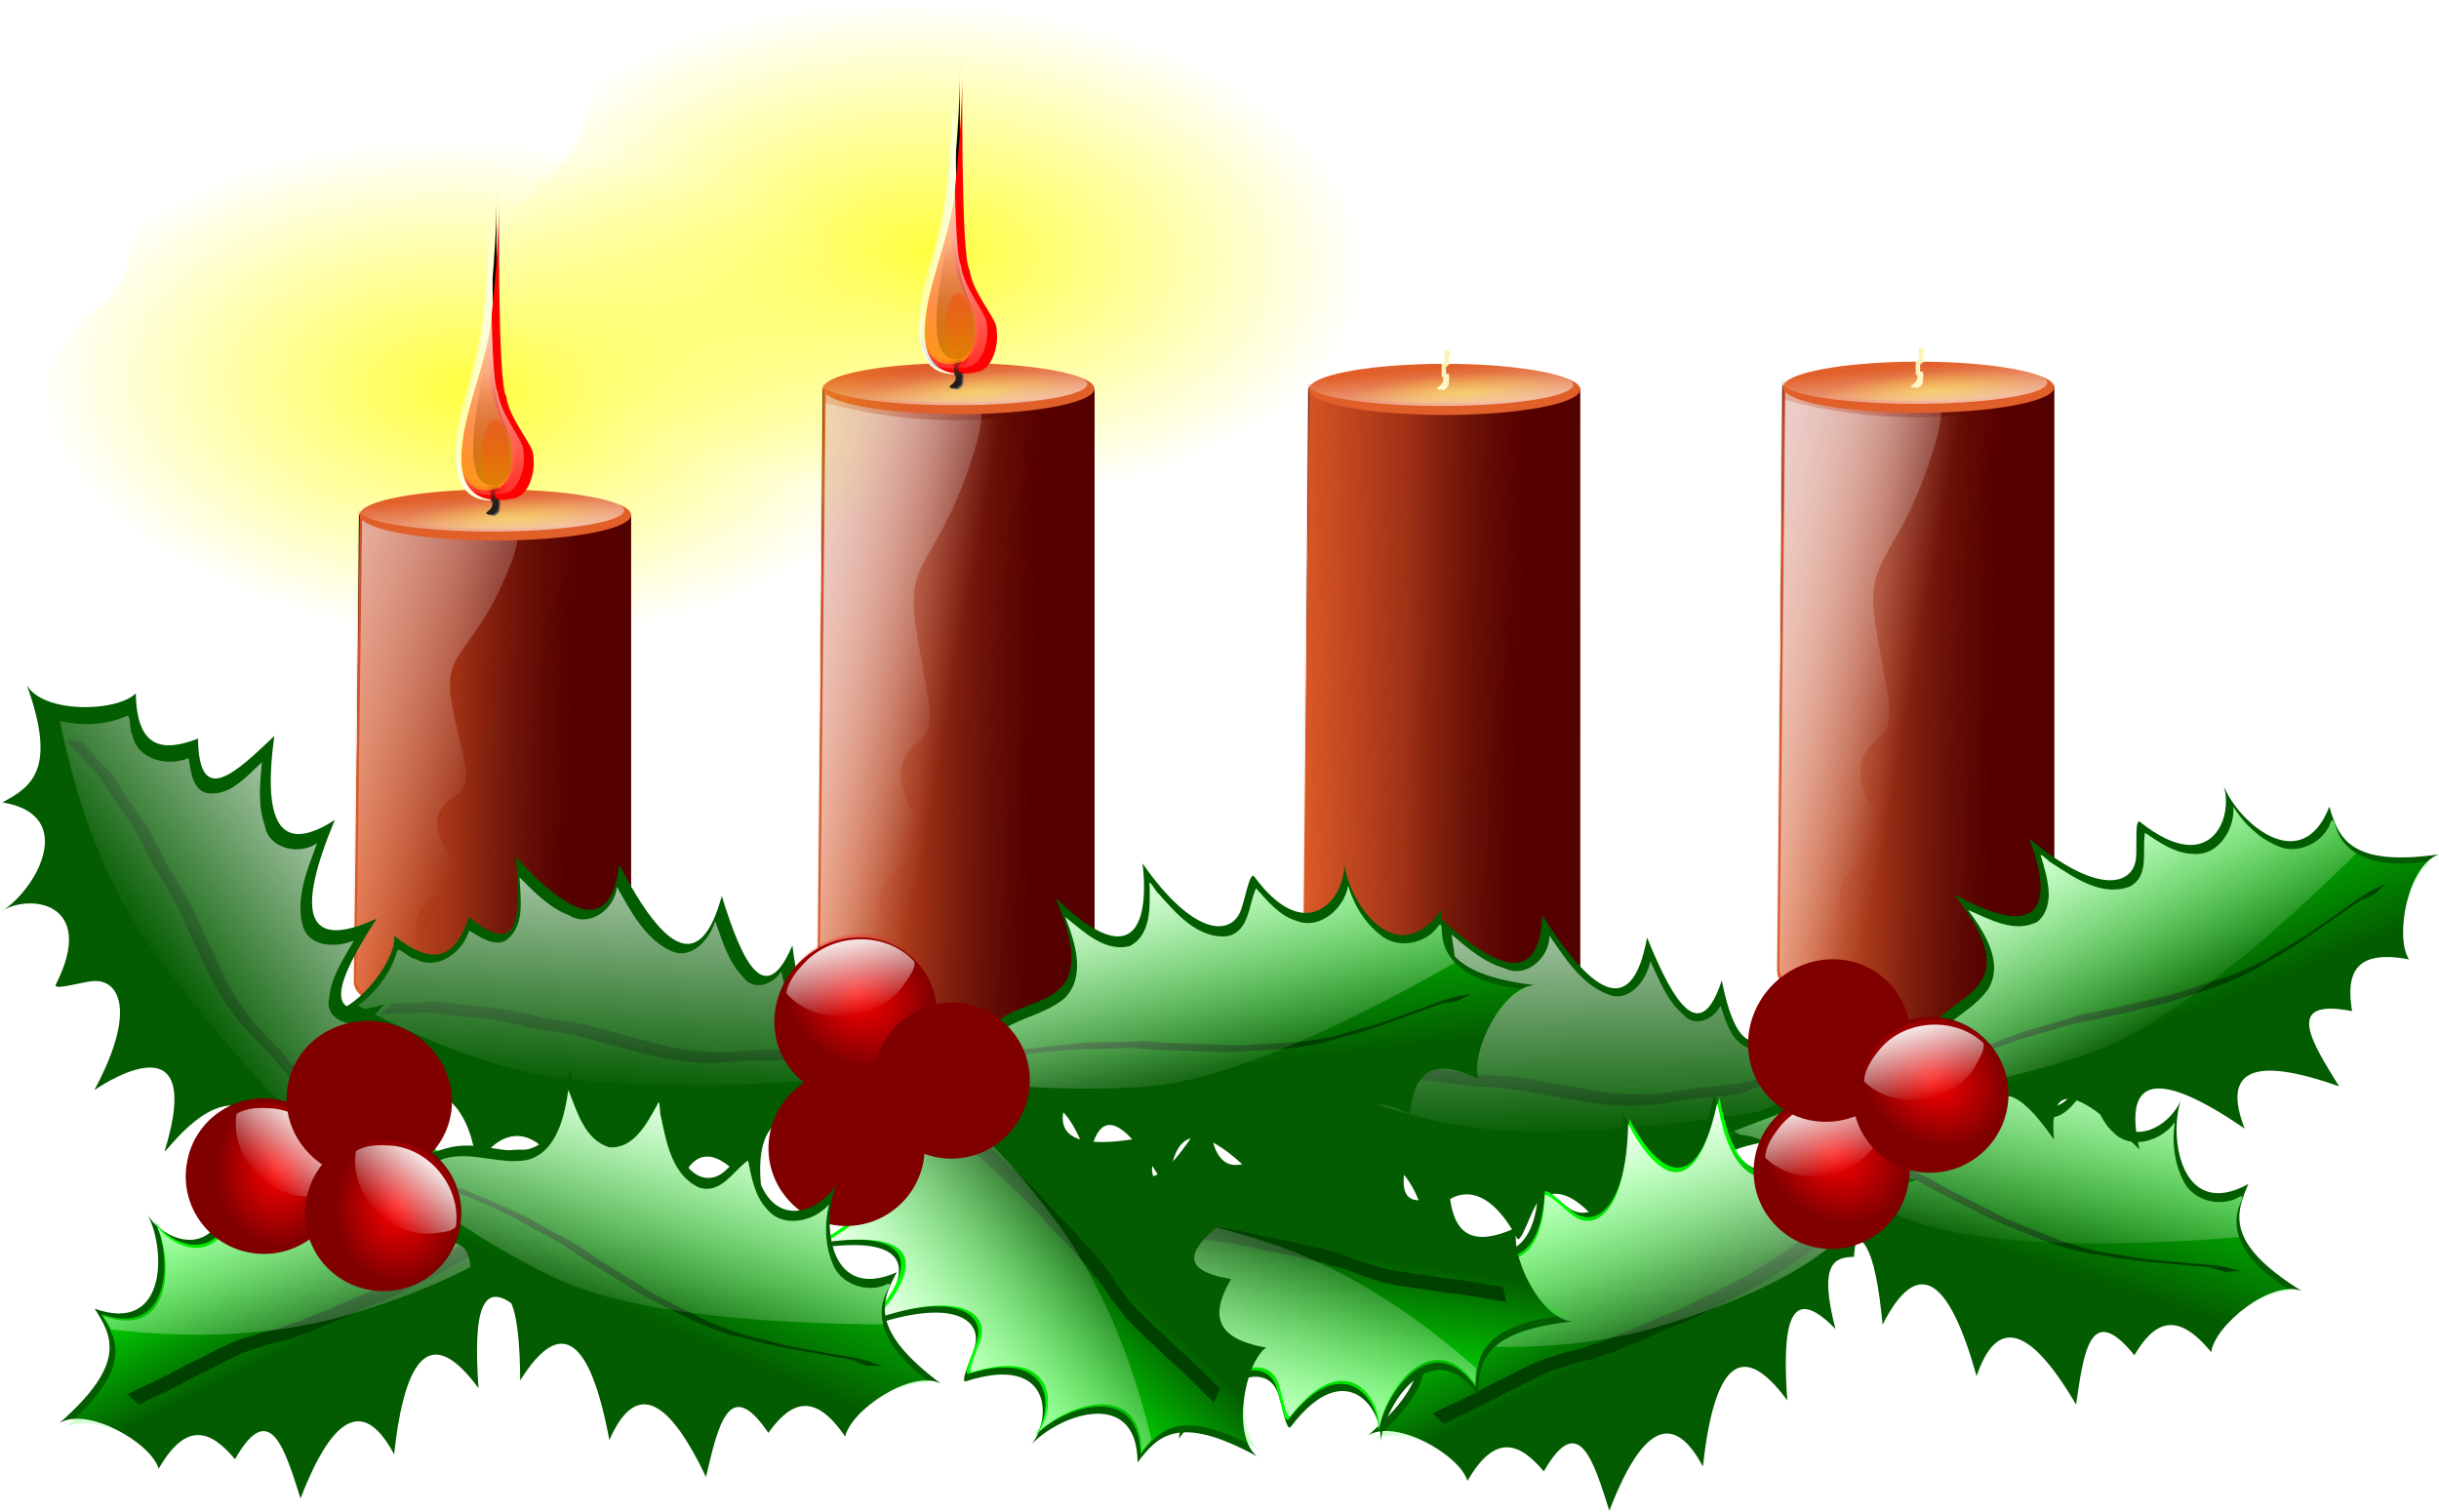 <svg xmlns="http://www.w3.org/2000/svg" xmlns:xlink="http://www.w3.org/1999/xlink" viewBox="0 0 937.42 581.1"><defs><linearGradient id="Q" y2="5864.7" gradientUnits="userSpaceOnUse" x2="1136.4" gradientTransform="matrix(.97 0 0 .946 32.953 315.93)" y1="5808.7" x1="1183.9"><stop offset="0" stop-color="#fff"/><stop offset="1" stop-color="#fff" stop-opacity="0"/></linearGradient><linearGradient id="J" y2="1702" xlink:href="#b" gradientUnits="userSpaceOnUse" x2="3604" gradientTransform="matrix(.37 0 0 .301 1283.6 -379.92)" y1="1584.9" x1="3270.4"/><linearGradient id="T" y2="5936.6" gradientUnits="userSpaceOnUse" x2="1262.1" gradientTransform="rotate(-45 -10355.624 4105.866) scale(1.71)" y1="5879.5" x1="1267.1"><stop offset="0" stop-color="#fff"/><stop offset="1" stop-color="#fff" stop-opacity="0"/></linearGradient><linearGradient id="V" y2="5972.8" gradientUnits="userSpaceOnUse" x2="1183.9" gradientTransform="matrix(1.669 0 0 1.71 -604.67 -10529)" y1="5958.7" x1="1152.1"><stop offset="0" stop-color="#0f0"/><stop offset="1" stop-color="#0f0" stop-opacity="0"/></linearGradient><linearGradient id="X" y2="5981.6" gradientUnits="userSpaceOnUse" x2="1190.7" gradientTransform="matrix(1.692 0 0 1.685 -633.14 -10376)" y1="5945.9" x1="1143.6"><stop offset="0" stop-color="#fff"/><stop offset="1" stop-color="#fff" stop-opacity="0"/></linearGradient><linearGradient id="H" y2="1768.3" gradientUnits="userSpaceOnUse" x2="3398.5" gradientTransform="matrix(.352 0 0 .296 1352.3 -369.8)" y1="1772.7" x1="3632.8"><stop offset="0" stop-color="#500"/><stop offset="1" stop-color="#500" stop-opacity="0"/></linearGradient><linearGradient id="a"><stop offset="0" stop-color="red"/><stop offset="1" stop-color="red" stop-opacity="0"/></linearGradient><linearGradient id="Z" y2="5762.2" xlink:href="#b" gradientUnits="userSpaceOnUse" x2="1236.9" gradientTransform="translate(2.02 66.67)" y1="5740" x1="1249.6"/><linearGradient id="b"><stop offset="0" stop-color="#fff"/><stop offset="1" stop-color="#fff" stop-opacity="0"/></linearGradient><linearGradient id="ac" y2="5972.8" gradientUnits="userSpaceOnUse" x2="1183.9" gradientTransform="matrix(.571 -1.568 1.607 .585 -7510.1 -1918.5)" y1="5958.7" x1="1152.1"><stop offset="0" stop-color="#0f0"/><stop offset="1" stop-color="#0f0" stop-opacity="0"/></linearGradient><linearGradient id="ae" y2="5981.6" gradientUnits="userSpaceOnUse" x2="1190.7" gradientTransform="matrix(.579 -1.59 1.583 .576 -7376 -1839.4)" y1="5945.9" x1="1143.6"><stop offset="0" stop-color="#fff"/><stop offset="1" stop-color="#fff" stop-opacity="0"/></linearGradient><linearGradient id="af" y2="5972.8" xlink:href="#c" gradientUnits="userSpaceOnUse" x2="1183.9" gradientTransform="matrix(.571 -1.568 1.607 .585 -7510.1 -1918.5)" y1="5958.7" x1="1152.1"/><linearGradient id="c"><stop offset="0" stop-color="#0f0"/><stop offset="1" stop-color="#0f0" stop-opacity="0"/></linearGradient><linearGradient id="ah" y2="5931.9" xlink:href="#c" gradientUnits="userSpaceOnUse" x2="1263.2" gradientTransform="matrix(1.55 -.723 .701 1.502 -3290.4 -8340.2)" y1="5881.4" x1="1275.3"/><linearGradient id="aj" y2="5936.6" gradientUnits="userSpaceOnUse" x2="1262.1" gradientTransform="scale(1.71) rotate(-25 -12372.9 1992.424)" y1="5879.5" x1="1267.1"><stop offset="0" stop-color="#fff"/><stop offset="1" stop-color="#fff" stop-opacity="0"/></linearGradient><linearGradient id="ak" y2="5972.8" gradientUnits="userSpaceOnUse" x2="1183.9" gradientTransform="matrix(1.278 1.073 -1.099 1.31 7161.5 -9275.5)" y1="5958.7" x1="1152.1"><stop offset="0" stop-color="#0f0"/><stop offset="1" stop-color="#0f0" stop-opacity="0"/></linearGradient><linearGradient id="am" y2="5981.6" gradientUnits="userSpaceOnUse" x2="1190.7" gradientTransform="matrix(1.296 1.088 -1.083 1.291 7041.3 -9176.6)" y1="5945.9" x1="1143.6"><stop offset="0" stop-color="#fff"/><stop offset="1" stop-color="#fff" stop-opacity="0"/></linearGradient><linearGradient id="an" y2="5931.9" gradientUnits="userSpaceOnUse" x2="1263.2" gradientTransform="matrix(1.685 .297 -.288 1.633 689.37 -10396)" y1="5881.4" x1="1275.3"><stop offset="0" stop-color="#0f0"/><stop offset="1" stop-color="#0f0" stop-opacity="0"/></linearGradient><linearGradient id="ar" y2="5936.6" gradientUnits="userSpaceOnUse" x2="1262.1" gradientTransform="matrix(1.685 .297 -.297 1.685 743.88 -10705)" y1="5879.5" x1="1267.1"><stop offset="0" stop-color="#fff"/><stop offset="1" stop-color="#fff" stop-opacity="0"/></linearGradient><linearGradient id="R" y2="5931.9" gradientUnits="userSpaceOnUse" x2="1263.2" gradientTransform="rotate(-45 -9976.765 3948.84) scale(1.71 1.658)" y1="5881.4" x1="1275.3"><stop offset="0" stop-color="#0f0"/><stop offset="1" stop-color="#0f0" stop-opacity="0"/></linearGradient><linearGradient id="d"><stop offset="0" stop-color="#9ab7ca"/><stop offset="1" stop-color="#9ab7ca" stop-opacity="0"/></linearGradient><linearGradient id="e" y2="1777.1" gradientUnits="userSpaceOnUse" x2="3767.6" gradientTransform="matrix(.36 0 0 .327 1117.7 -436.66)" y1="1774.9" x1="3506.8"><stop offset="0" stop-color="#e15f29"/><stop offset="1" stop-color="#e15f29" stop-opacity="0"/></linearGradient><linearGradient id="f" y2="1768.3" gradientUnits="userSpaceOnUse" x2="3398.5" gradientTransform="matrix(.352 0 0 .37 1146.6 -528.29)" y1="1772.7" x1="3632.8"><stop offset="0" stop-color="#500"/><stop offset="1" stop-color="#500" stop-opacity="0"/></linearGradient><linearGradient id="h" y2="1748.4" xlink:href="#b" gradientUnits="userSpaceOnUse" x2="3559.8" gradientTransform="translate(-3287.4 -1694)" y1="1704.2" x1="3312.4"/><linearGradient id="i" y2="1702" xlink:href="#b" gradientUnits="userSpaceOnUse" x2="3604" gradientTransform="matrix(.37 0 0 .376 1077.9 -540.94)" y1="1584.9" x1="3270.4"/><linearGradient id="j" y2="1705.5" gradientUnits="userSpaceOnUse" x2="3687.5" y1="1558.6" x1="3346.9"><stop offset="0" stop-color="maroon"/><stop offset="1" stop-color="maroon" stop-opacity="0"/></linearGradient><linearGradient id="G" y2="1777.1" gradientUnits="userSpaceOnUse" x2="3767.6" gradientTransform="matrix(.36 0 0 .261 1323.4 -296.49)" y1="1774.9" x1="3506.8"><stop offset="0" stop-color="#e15f29"/><stop offset="1" stop-color="#e15f29" stop-opacity="0"/></linearGradient><linearGradient id="l" y2="1411.2" gradientUnits="userSpaceOnUse" x2="3559.4" gradientTransform="matrix(.351 0 0 .204 726.28 -204.89)" y1="1541.6" x1="3579.8"><stop offset="0" stop-color="#fff"/><stop offset="1" stop-color="#fff" stop-opacity="0"/></linearGradient><linearGradient id="E" y2="1300.8" gradientUnits="userSpaceOnUse" x2="3971.9" gradientTransform="matrix(.759 0 0 .985 719.18 -59.272)" y1="1718" x1="3978.1"><stop offset="0" stop-color="#ff0"/><stop offset="1" stop-color="#ff0" stop-opacity="0"/></linearGradient><linearGradient id="q" y2="1471.9" xlink:href="#d" gradientUnits="userSpaceOnUse" x2="2825.4" y1="1531.3" x1="2828.5"/><linearGradient id="r" y2="1488.3" xlink:href="#d" gradientUnits="userSpaceOnUse" x2="2826.2" y1="1506.3" x1="2828.5"/><linearGradient id="s" y2="1476.6" gradientUnits="userSpaceOnUse" x2="2819.5" gradientTransform="matrix(.659 0 0 1 961.63 0)" y1="1248.8" x1="2830.9"><stop offset="0" stop-color="#ff0"/><stop offset="1" stop-color="#ff0" stop-opacity="0"/></linearGradient><linearGradient id="C" y2="1400" gradientUnits="userSpaceOnUse" x2="3980.5" gradientTransform="translate(-233.45 -76.156)" y1="1564.1" x1="3985.9"><stop offset="0" stop-color="#ff0"/><stop offset="1" stop-color="#ff0" stop-opacity="0"/></linearGradient><linearGradient id="B" y2="1346.1" gradientUnits="userSpaceOnUse" x2="3978.1" y1="1527.4" x1="3979.7"><stop offset="0" stop-color="maroon"/><stop offset="1" stop-color="maroon" stop-opacity="0"/></linearGradient><linearGradient id="v" y2="1446.9" gradientUnits="userSpaceOnUse" x2="3551.6" gradientTransform="matrix(.361 0 0 .37 436.5 -458.29)" y1="1476.2" x1="3553.5"><stop offset="0" stop-color="#241c1c"/><stop offset="1" stop-color="#241c1c" stop-opacity="0"/></linearGradient><linearGradient id="w" y2="1411.2" gradientUnits="userSpaceOnUse" x2="3559.4" gradientTransform="matrix(.351 0 0 .204 468.77 -204.55)" y1="1541.6" x1="3579.8"><stop offset="0" stop-color="#fff"/><stop offset="1" stop-color="#fff" stop-opacity="0"/></linearGradient><linearGradient id="y" y2="1519.5" gradientUnits="userSpaceOnUse" x2="3976.6" gradientTransform="translate(-233.45 -76.156)" y1="1238.3" x1="3960.9"><stop offset="0" stop-color="#fdffde"/><stop offset="1" stop-color="#fdffde" stop-opacity="0"/></linearGradient><linearGradient id="z" y2="1446.9" gradientUnits="userSpaceOnUse" x2="3551.6" gradientTransform="matrix(.973 0 0 1 290.32 -73.031)" y1="1476.2" x1="3553.5"><stop offset="0" stop-color="#241c1c"/><stop offset="1" stop-color="#241c1c" stop-opacity="0"/></linearGradient><filter id="A" height="1.072" width="1.358" color-interpolation-filters="sRGB" y="-.036" x="-.179"><feGaussianBlur stdDeviation="3.28"/></filter><filter id="D" color-interpolation-filters="sRGB"><feGaussianBlur stdDeviation="1.844"/></filter><filter id="I" color-interpolation-filters="sRGB"><feGaussianBlur stdDeviation="9.065"/></filter><filter id="K" color-interpolation-filters="sRGB"><feGaussianBlur stdDeviation=".927"/></filter><filter id="L" color-interpolation-filters="sRGB"><feGaussianBlur stdDeviation=".927"/></filter><filter id="M" height="1.072" width="1.358" color-interpolation-filters="sRGB" y="-.036" x="-.179"><feGaussianBlur stdDeviation="3.28"/></filter><filter id="N" color-interpolation-filters="sRGB"><feGaussianBlur stdDeviation="1.844"/></filter><filter id="m" color-interpolation-filters="sRGB"><feGaussianBlur stdDeviation="9.065"/></filter><filter id="ag" color-interpolation-filters="sRGB"><feGaussianBlur stdDeviation=".703"/></filter><filter id="W" color-interpolation-filters="sRGB"><feGaussianBlur stdDeviation=".703"/></filter><filter id="ai" color-interpolation-filters="sRGB"><feGaussianBlur stdDeviation=".646"/></filter><filter id="aa" color-interpolation-filters="sRGB"><feGaussianBlur stdDeviation="1.142"/></filter><filter id="ab" color-interpolation-filters="sRGB"><feGaussianBlur stdDeviation=".408"/></filter><filter id="al" color-interpolation-filters="sRGB"><feGaussianBlur stdDeviation=".703"/></filter><filter id="S" color-interpolation-filters="sRGB"><feGaussianBlur stdDeviation=".646"/></filter><filter id="ad" color-interpolation-filters="sRGB"><feGaussianBlur stdDeviation=".703"/></filter><filter id="ao" color-interpolation-filters="sRGB"><feGaussianBlur stdDeviation="1.142"/></filter><filter id="ap" color-interpolation-filters="sRGB"><feGaussianBlur stdDeviation=".646"/></filter><filter id="aq" color-interpolation-filters="sRGB"><feGaussianBlur stdDeviation=".408"/></filter><filter id="P" color-interpolation-filters="sRGB"><feGaussianBlur stdDeviation=".408"/></filter><filter id="g" color-interpolation-filters="sRGB"><feGaussianBlur stdDeviation="9.065"/></filter><filter id="o" color-interpolation-filters="sRGB"><feGaussianBlur stdDeviation="9.065"/></filter><filter id="U" color-interpolation-filters="sRGB"><feGaussianBlur stdDeviation=".646"/></filter><filter id="O" color-interpolation-filters="sRGB"><feGaussianBlur stdDeviation="1.142"/></filter><filter id="x" color-interpolation-filters="sRGB"><feGaussianBlur stdDeviation=".927"/></filter><filter id="p" color-interpolation-filters="sRGB"><feGaussianBlur stdDeviation=".927"/></filter><radialGradient id="u" gradientUnits="userSpaceOnUse" cy="1484.6" cx="3566.8" gradientTransform="matrix(.296 -.018 .005 .052 660.34 80.389)" r="144.74"><stop offset="0" stop-color="#ff0" stop-opacity=".509"/><stop offset="1" stop-color="#ff0" stop-opacity="0"/></radialGradient><radialGradient id="t" gradientUnits="userSpaceOnUse" cy="1478.2" cx="2823.8" gradientTransform="matrix(1.033 0 0 1.15 -94.127 -221.75)" r="11.719"><stop offset="0" stop-color="red"/><stop offset="1" stop-color="red" stop-opacity="0"/></radialGradient><radialGradient id="n" gradientUnits="userSpaceOnUse" cy="91.431" cx="200.07" gradientTransform="matrix(.961 .053 -.03 .548 1491.8 808.52)" r="174.38"><stop offset="0" stop-color="#ff0"/><stop offset="1" stop-color="#ff0" stop-opacity="0"/></radialGradient><radialGradient id="F" gradientUnits="userSpaceOnUse" cy="91.431" cx="200.07" gradientTransform="matrix(.961 .053 -.03 .548 2332.4 610.52)" r="174.38"><stop offset="0" stop-color="#ff0"/><stop offset="1" stop-color="#ff0" stop-opacity="0"/></radialGradient><radialGradient id="k" gradientUnits="userSpaceOnUse" cy="1484.6" cx="3566.8" gradientTransform="matrix(.296 -.018 .005 .052 917.85 80.052)" r="144.74"><stop offset="0" stop-color="#ff0" stop-opacity=".509"/><stop offset="1" stop-color="#ff0" stop-opacity="0"/></radialGradient><radialGradient id="Y" xlink:href="#a" gradientUnits="userSpaceOnUse" cy="5821.8" cx="1242.2" gradientTransform="matrix(.816 -.122 .147 .979 -627.87 275.24)" r="24.749"/></defs><path d="M685.03 148.274c42.915 14.026 74.188 11.043 104.47 0v222.63c2.838 29.284-105.62 27.734-105.97 0z" fill="#2b1100"/><path d="M2343.1 22.046c42.141 12.036 74.47 8.825 104.21.614v224.37c3.093 24.855-105.48 24.695-106.5 0z" fill="url(#e)" transform="translate(-1657.77 126.33)"/><path d="M2345.3 22.046c41.225 12.036 72.851 8.825 101.95.614v224.37c3.026 24.855-103.18 24.695-104.18 0z" fill="url(#f)" transform="translate(-1657.77 126.33)"/><path d="M124.45 398.92c2.604 12.811 17.11 18.252 27.906 22.812 54.236 19.08 113.25 18.567 169.93 13.16 24.444-3.249 49.728-8.215 70.445-22.379 6.226-5.237 6.803-13.555 5.746-21-.27-194.57-.087-389.15-.121-583.72-87.388 22.356-180.65 21.725-267.72-1.688l-6.187 592.81z" transform="translate(637.83 225.502) scale(.37)" filter="url(#g)" fill="url(#h)"/><path d="M2344 23.668l-2.292 223.13c.965 4.822 6.338 6.87 10.337 8.586.204.073.409.14.614.212 3.961-3.964 7.726-8.46 11.946-12.033 9.822-8.317 0-13.3 0-24.112s8.19-12.475 15.557-19.96c7.366-7.485-2.456-10.815-5.73-20.796-3.274-9.98-1.637-15.797 5.73-21.619s2.448-16.638-1.644-44.085c-4.093-27.446 9.005-22.453 22.919-68.197 1.632-5.365 2.431-10.199 2.57-14.562-20.182.956-40.515-1.237-60.007-6.563z" fill="url(#i)" transform="translate(-1657.77 126.33)"/><path d="M3411.8 2092.9c2.604 12.811 17.11 18.252 27.906 22.812 54.236 19.08 113.25 18.567 169.93 13.16 24.444-3.249 49.728-8.216 70.445-22.379 6.226-5.237 6.803-13.555 5.746-21-.27-194.57-.087-389.15-.121-583.72-87.388 22.356-180.65 21.725-267.72-1.688l-6.187 592.81z" transform="matrix(.37 0 0 .38 -579.87 -423.42)" opacity=".407" filter="url(#g)" fill="url(#j)"/><g><path d="M789.56 148.847a52.18 9.822 0 01-104.36 0 52.18 9.822 0 11104.36 0z" fill="#e15f29"/><path d="M2026.8 89.356a52.18 7.571 0 01-104.36 0 52.18 7.571 0 11104.36 0z" fill="url(#k)" transform="translate(-1237.24 57.24)"/><path d="M736.86 149.318c-.376-.772-2.082.078-2.394-.723-.097-.374 2.587-1.718 2.394-3.328.084-.173 0-.386 0-.58 0-.192.133-.441 0-.578-.133-.136-.43.137-.563 0-.018-.018 0-1.596 0-1.736v-1.158c0-.193-.188-.578 0-.578.187 0 0 .771 0 .578v-1.736c0-.193-.133-.442 0-.579.132-.136.43.137.563 0 .133-.136 0-.386 0-.579.188 0 .395.087.563 0a1.31 1.31 0 00.564-.578c.084-.173-.188-.58 0-.58.187 0 .187.58 0 .58-.697 0-.564-.812-.564-1.158v-1.736c0-.193-.188-.579 0-.579s0 .772 0 .579c0-.386-.168-.813 0-1.158.014-.03 1.64-.052 1.69 0 .133.137-.084.407 0 .58.119.243.445.334.563.578.33.679-.334.687-.563 1.157-.084.173 0 .386 0 .58v.578c0 .193.188.579 0 .579s0-.772 0-.579v1.158c0 .385.168.812 0 1.157-.084.173-.43-.136-.563 0-.133.136.133.442 0 .579-.133.136-.43-.137-.563 0-.133.136 0 .386 0 .579v.578c0 .193.187.58 0 .58-.188 0 0-.773 0-.58 0 .386-.12.792 0 1.158.483 1.49 1.126-.516 1.126 1.157 0 .386.376 1.158 0 1.158-.375 0 0-1.544 0-1.158 0 .772.01 1.544 0 2.315-.024 1.905-.35 2.223-2.253 3.473z" fill="#faf3b8"/><path d="M2024.1 89.908a50.842 8.123 0 01-101.68 0 50.842 8.123 0 11101.68 0z" fill="url(#l)" transform="translate(-1237.24 57.24)"/></g><g><path d="M502.83 149.104c42.915 14.026 74.188 11.043 104.47 0v222.63c2.838 29.284-105.62 27.734-105.97 0z" fill="#2b1100"/><path d="M2343.1 22.046c42.141 12.036 74.47 8.825 104.21.614v224.37c3.093 24.855-105.48 24.695-106.5 0z" fill="url(#e)" transform="translate(-1839.97 127.16)"/><path d="M2345.3 22.046c41.225 12.036 72.851 8.825 101.95.614v224.37c3.026 24.855-103.18 24.695-104.18 0z" fill="url(#f)" transform="translate(-1839.97 127.16)"/><path d="M124.45 398.92c2.604 12.811 17.11 18.252 27.906 22.812 54.236 19.08 113.25 18.567 169.93 13.16 24.444-3.249 49.728-8.215 70.445-22.379 6.226-5.237 6.803-13.555 5.746-21-.27-194.57-.087-389.15-.121-583.72-87.388 22.356-180.65 21.725-267.72-1.688l-6.187 592.81z" transform="translate(455.63 226.332) scale(.37)" filter="url(#m)" fill="url(#h)"/><path d="M2344 23.668l-2.292 223.13c.965 4.822 6.338 6.87 10.337 8.586.204.073.409.14.614.212 3.961-3.964 7.726-8.46 11.946-12.033 9.822-8.317 0-13.3 0-24.112s8.19-12.475 15.557-19.96c7.366-7.485-2.456-10.815-5.73-20.796-3.274-9.98-1.637-15.797 5.73-21.619s2.448-16.638-1.644-44.085c-4.093-27.446 9.005-22.453 22.919-68.197 1.632-5.365 2.431-10.199 2.57-14.562-20.182.956-40.515-1.237-60.007-6.563z" fill="url(#i)" transform="translate(-1839.97 127.16)"/><path d="M3411.8 2092.9c2.604 12.811 17.11 18.252 27.906 22.812 54.236 19.08 113.25 18.567 169.93 13.16 24.444-3.249 49.728-8.216 70.445-22.379 6.226-5.237 6.803-13.555 5.746-21-.27-194.57-.087-389.15-.121-583.72-87.388 22.356-180.65 21.725-267.72-1.688l-6.187 592.81z" transform="matrix(.37 0 0 .38 -762.07 -422.59)" opacity=".407" filter="url(#m)" fill="url(#j)"/><g><path d="M607.36 149.677a52.18 9.822 0 01-104.36 0 52.18 9.822 0 11104.36 0z" fill="#e15f29"/><path d="M2026.8 89.356a52.18 7.571 0 01-104.36 0 52.18 7.571 0 11104.36 0z" fill="url(#k)" transform="translate(-1419.44 58.07)"/><path d="M554.66 150.148c-.376-.772-2.082.078-2.394-.723-.097-.374 2.587-1.718 2.394-3.328.084-.173 0-.386 0-.58 0-.192.133-.441 0-.578-.133-.136-.43.137-.563 0-.018-.018 0-1.596 0-1.736v-1.158c0-.193-.188-.578 0-.578.187 0 0 .771 0 .578v-1.736c0-.193-.133-.442 0-.579.132-.136.43.137.563 0 .133-.136 0-.386 0-.579.188 0 .395.087.563 0a1.31 1.31 0 00.564-.578c.084-.173-.188-.58 0-.58.187 0 .187.58 0 .58-.696 0-.564-.812-.564-1.158v-1.736c0-.193-.187-.579 0-.579.188 0 0 .772 0 .579 0-.386-.168-.813 0-1.158.014-.03 1.64-.052 1.69 0 .133.137-.084.407 0 .58.119.243.445.334.564.578.33.679-.335.687-.564 1.157-.084.173 0 .386 0 .58v.578c0 .193.188.579 0 .579s0-.772 0-.579v1.158c0 .385.168.812 0 1.157-.084.173-.43-.136-.563 0-.133.136.133.442 0 .579-.133.136-.43-.137-.563 0-.133.136 0 .386 0 .579v.578c0 .193.187.58 0 .58-.188 0 0-.773 0-.58 0 .386-.12.792 0 1.158.483 1.49 1.126-.516 1.126 1.157 0 .386.376 1.158 0 1.158-.375 0 0-1.544 0-1.158 0 .772.01 1.544 0 2.315-.024 1.905-.35 2.223-2.253 3.473z" fill="#faf3b8"/><path d="M2024.1 89.908a50.842 8.123 0 01-101.68 0 50.842 8.123 0 11101.68 0z" fill="url(#l)" transform="translate(-1419.44 58.07)"/></g></g><g><path d="M1571.7 785.4c4.698 0 6.384.68 10.326-1.29.544-.273.7-1.144 1.29-1.292 1.253-.313 2.582 0 3.873 0 .43 0 .906.193 1.29 0 .545-.272.714-1.098 1.292-1.29.816-.273 1.746.208 2.581 0 1.932-.483 5.066-3.179 6.454-3.873.385-.192.86 0 1.29 0 1.343 0 6.73.254 7.746 0 5.4 2.338 1.493-2.037 2.581-2.581.304-.152 4.315 0 5.163 0H1631.076c.43 0 .986.304 1.29 0 .68-.68.61-1.901 1.291-2.582.304-.304.86 0 1.291 0h145.858c.831 0 8.163-.218 9.036 0 .933.233 1.648 1.058 2.582 1.29 1.138.286 4.057-.368 5.163 0 .913.305 1.638 1.103 2.581 1.292 1.266.253 2.582 0 3.873 0 .43 0 .986-.305 1.29 0 .68.68.49 2.048 1.291 2.581.716.478 1.721 0 2.582 0 1.5 0 5.284-.292 6.454 0 .933.234 1.78.757 2.581 1.291.547.365 3.606 3.338 3.873 3.872.192.385-.193.906 0 1.291.59 1.182 2.929 2.267 3.872 2.582.408.136.987-.304 1.29 0 .183.182.133 3.607 0 3.872-.89 1.782-6.396 2.697-5.162 5.163.636 1.274 5.18 3.448 6.454 3.873.408.136.882-.136 1.29 0a10.92 10.92 0 012.582 1.29c.506.338.713 1.099 1.29 1.291.817.272 1.813-.385 2.582 0 1.089.544 1.493 2.037 2.582 2.582.77.385 1.746-.209 2.581 0 6.233 1.558-.064.613 3.873 2.581.385.193.986-.304 1.29 0s-.304.987 0 1.291c.68.68 1.902.61 2.582 1.291.304.304 0 .86 0 1.29v9.036c0 .582.196 3.48 0 3.873-.272.544-.86.86-1.29 1.29-.431.43-.747 1.02-1.292 1.291-.384.193-.986-.304-1.29 0-.609.609.385 1.812 0 2.582-3.048 6.095.678-7.879-2.582 5.163-.104.417 0 .86 0 1.29v7.745c0 .72-.197 5.863 0 6.454.193.578.86.86 1.29 1.291l1.292 1.29 6.454 6.455c1.29 1.29 3.056 2.24 3.872 3.872.385.77-.443 1.844 0 2.582.94 1.565 2.777 2.412 3.872 3.872.258.344-.304.987 0 1.29.68.681 1.902.611 2.582 1.292.304.304-.193.906 0 1.29.544 1.089 2.037 1.494 2.581 2.582.193.385-.192.906 0 1.29.272.545 1.099.714 1.291 1.292.28.838 0 7.863 0 9.035 0 1.45.308 8.113 0 9.036-.304.912-.933 1.688-1.29 2.581-.506 1.264-.537 2.74-1.291 3.873-.239.358-.987-.305-1.291 0-.68.68-.757 1.78-1.29 2.581-3.445 5.166.861-2.584-2.583 2.582-.533.8-.757 1.78-1.29 2.581-.338.507-.86.86-1.291 1.291-.43.43-.747 1.019-1.29 1.291-.386.192-.907-.192-1.292 0-.544.272-.86.86-1.29 1.29l-1.291 1.292c-1.815 1.815-2.244 2.412-5.163 3.872-.385.192-.987-.304-1.291 0-.304.304.304.986 0 1.29-.304.305-.987-.304-1.29 0-.305.305.303.987 0 1.291-2.672 2.671.104-4.08-2.582 1.291-.193.385.304.987 0 1.291-.305.304-.987-.304-1.291 0-.304.304.304.987 0 1.29-.304.305-.987-.303-1.291 0-.68.681-.61 1.902-1.29 2.582s-2.049.49-2.582 1.291c-.478.716.384 1.812 0 2.582-1.291 2.581-2.582 1.936-3.873 3.872-.68 1.022-3.492 6.605-3.872 7.745-.136.408.136.882 0 1.29-.304.913-.987 1.67-1.29 2.582-.273.817 0 1.721 0 2.582v6.454c0 .848.242 3.144 0 3.872a10.922 10.922 0 01-1.292 2.582c-.337.506-1.098.713-1.29 1.29-.272.817.477 1.866 0 2.582-.534.8-1.902.61-2.582 1.29-7.944 11.917.39 1.742-3.872 3.873-5.372 2.686 1.38-.089-1.291 2.582-.68.68-1.901.61-2.582 1.29-.68.681-.61 1.902-1.29 2.582s-1.721.86-2.582 1.291c-.86.43-1.781.757-2.582 1.29-.506.338-.746 1.02-1.29 1.292-1.217.608-2.656.682-3.873 1.29-13.298 6.65 6.53-2.11-7.744 6.454-.738.443-1.812-.384-2.582 0-1.088.545-1.569 1.907-2.581 2.582-.358.239-.987-.304-1.291 0-.68.68-.61 1.901-1.29 2.582-.305.304-.988-.305-1.292 0-.68.68-.757 1.78-1.29 2.581-.338.506-1.02.747-1.291 1.291-.256.512.264 3.608 0 3.872-.68.68-2.048.49-2.582 1.291-.477.716 0 1.721 0 2.582 0 1.29.355 2.63 0 3.872 2.584 4.69-2.94 4.124-3.872 6.454-.659 1.647-.498 3.576-1.291 5.163-.192.385-1.052-.358-1.29 0-.756 1.132-.683 2.655-1.292 3.872-.272.545-.953.785-1.29 1.291-.534.8-.61 1.901-1.291 2.582-.304.304-.987-.305-1.29 0-.681.68-.611 1.9-1.292 2.581-.304.304-.986-.304-1.29 0-.305.304.304.987 0 1.291-.68.68-1.812.714-2.582 1.29-.974.731-1.569 1.907-2.582 2.582-.358.239-.906-.192-1.29 0-.545.272-.747 1.019-1.291 1.291-.77.385-1.747-.209-2.582 0-3.494-2.194-3.337 1.973-5.163 2.582-.816.272-1.738-.17-2.581 0-13.426 2.685 5.681-.104-7.745 2.581-2.88.576-6.19-.711-9.036 0-2.247.562-4.226 1.945-6.453 2.582-.828.236-1.747-.209-2.582 0-.933.233-1.648 1.057-2.582 1.29-.856.215-6.65 0-7.744 0H1669.8c-.86 0-1.738.17-2.582 0-2.592.297-4.206-2.019-6.454-2.581-.835-.209-1.812.385-2.581 0-.385-.192.385-1.098 0-1.29-2.582-1.292-1.936.645-3.873 0-.737-.247-7.335-3.463-7.744-3.873-1.097-1.097-1.485-2.776-2.582-3.872-.304-.305-.906.192-1.29 0-.545-.273-.785-.954-1.291-1.291-.24-.16-5.08-2.499-5.164-2.582-.68-.68-.61-1.901-1.29-2.581-3.135-3.135-1.896.383-3.873-2.582-.533-.8-.61-1.901-1.29-2.581-.305-.305-.987.304-1.291 0-.304-.305.136-.883 0-1.291-.304-.913-.61-1.902-1.291-2.582-.304-.304-.987.304-1.29 0-.681-.68-.714-1.812-1.292-2.581-1.348-1.799-3.534-3.535-5.163-5.164-1.405-1.404-3.72-4.2-5.163-5.163-.358-.238-.906.193-1.29 0-1.388-.693-2.485-1.887-3.873-2.581-.703-.352-7.293.301-7.745 0-1.012-.675-1.569-1.907-2.581-2.582-.345-.23-6.235.088-6.454 0-1.13-.452-1.493-2.037-2.582-2.581-.844-.423-5.383.267-6.453 0-6.234-1.559.064-.614-3.873-2.582-.385-.192-.986.304-1.29 0-.305-.304.304-.986 0-1.29-.681-.68-1.902-.611-2.582-1.291-.68-.68-.61-1.902-1.291-2.582s-1.901-.61-2.582-1.29c-.68-.681-.757-1.782-1.29-2.582-.675-1.013-1.907-1.57-2.582-2.582-.534-.8-.61-1.901-1.29-2.582-.305-.304-1.099.385-1.291 0-.385-.77.272-1.765 0-2.581-.193-.577-1.02-.747-1.291-1.291-.609-1.217-.682-2.655-1.291-3.872-.272-.545-1.019-.747-1.29-1.291-.288-.574.196-4.573 0-5.163-.193-.577-.861-.86-1.292-1.291 0-1.29.314-2.62 0-3.872-.147-.59-1.018-.747-1.29-1.291-.193-.385.136-.883 0-1.29-.305-.914-.934-1.69-1.291-2.583-.505-1.263-1.024-2.538-1.29-3.872-.17-.844.384-1.812 0-2.581-.545-1.089-2.13-1.452-2.582-2.582-.48-1.199.408-2.648 0-3.872-2.03-6.088-1.834-2.105-3.873-5.163-5.224-7.837 3.716 4.041-2.581-6.454-.626-1.044-1.907-1.57-2.582-2.582-.239-.358.16-.891 0-1.29-2.215-5.539-2.369-4.379-5.163-9.036-4.113-6.856 2.382 3.272-1.29-7.745-.386-1.154-1.907-1.569-2.582-2.582-.24-.358 0-.86 0-1.29-.86-1.291-1.485-2.776-2.582-3.873-1.097-1.097-2.775-1.484-3.872-2.581-.68-.68-.757-1.781-1.291-2.582-1.29-1.935-4.131-3.099-5.163-5.163-.385-.77.272-1.765 0-2.582-.292-.874-3.38-2.886-3.873-3.872-.192-.385 0-.86 0-1.29 0-.861.21-1.747 0-2.582-.233-.934-1.057-1.648-1.29-2.582-.254-1.015 0-6.402 0-7.745v-11.617c0-.86-.272-1.765 0-2.581.304-.913.986-1.669 1.29-2.582.137-.408-.192-.906 0-1.29.273-.545.926-.804 1.291-1.291.931-1.241 1.485-2.776 2.582-3.873.304-.304.986.305 1.29 0 .305-.304-.192-.906 0-1.29.594-1.187 4.837-4.184 5.164-5.164.272-.816-.385-1.811 0-2.581.192-.385.986.304 1.29 0 .68-.68.61-1.901 1.291-2.582.609-.608 1.812.385 2.582 0 5.372-2.686-1.38.09 1.29-2.581.68-.68 1.902-.61 2.582-1.291.304-.304-.304-.987 0-1.29.304-.305.906.192 1.29 0 .545-.273.862-.861 1.292-1.292.43-.43.953-.784 1.29-1.29.534-.801.758-1.782 1.291-2.582.338-.506 1.019-.747 1.291-1.29.193-.386-.304-.987 0-1.292.304-.304.987.305 1.29 0 .305-.304-.192-.906 0-1.29.273-.545 1.02-.747 1.292-1.291.384-.77-.385-1.812 0-2.582.272-.544 1.018-.746 1.29-1.29.193-.386 0-.861 0-1.292 0-.86-.272-1.765 0-2.581.193-.577 1.02-.747 1.291-1.29.193-.386-.104-.874 0-1.292.33-1.32.961-2.552 1.291-3.872.209-.835-.385-1.812 0-2.582.272-.544 1.019-.746 1.29-1.29.193-.385-.192-.906 0-1.291.545-1.089 2.038-1.493 2.582-2.582.193-.385-.304-.986 0-1.29.305-.305.987.304 1.291 0 .609-.61-.608-1.974 0-2.582.304-.304.906.192 1.29 0 3.484-1.742-.044-.579 1.292-2.582.675-1.012 1.608-1.851 2.581-2.581.77-.578 1.781-.758 2.582-1.291 2.557.129.61-1.901 1.29-2.582 1.949-1.948 4.303-3.442 6.454-5.163z" opacity=".757" fill="url(#n)" transform="translate(-1323.93 -772.36)"/><path d="M316.19 149.424c42.915 14.026 74.188 11.043 104.47 0v222.63c2.838 29.284-105.62 27.734-105.97 0z" fill="#2b1100"/><path d="M2343.1 22.046c42.141 12.036 74.47 8.825 104.21.614v224.37c3.093 24.855-105.48 24.695-106.5 0z" fill="url(#e)" transform="translate(-2026.61 127.48)"/><path d="M2345.3 22.046c41.225 12.036 72.851 8.825 101.95.614v224.37c3.026 24.855-103.18 24.695-104.18 0z" fill="url(#f)" transform="translate(-2026.61 127.48)"/><path d="M124.45 398.92c2.604 12.811 17.11 18.252 27.906 22.812 54.236 19.08 113.25 18.567 169.93 13.16 24.444-3.249 49.728-8.215 70.445-22.379 6.226-5.237 6.803-13.555 5.746-21-.27-194.57-.087-389.15-.121-583.72-87.388 22.356-180.65 21.725-267.72-1.688l-6.187 592.81z" transform="translate(268.99 226.652) scale(.37)" filter="url(#o)" fill="url(#h)"/><path d="M2344 23.668l-2.292 223.13c.965 4.822 6.338 6.87 10.337 8.586.204.073.409.14.614.212 3.961-3.964 7.726-8.46 11.946-12.033 9.822-8.317 0-13.3 0-24.112s8.19-12.475 15.557-19.96c7.366-7.485-2.456-10.815-5.73-20.796-3.274-9.98-1.637-15.797 5.73-21.619s2.448-16.638-1.644-44.085c-4.093-27.446 9.005-22.453 22.919-68.197 1.632-5.365 2.431-10.199 2.57-14.562-20.182.956-40.515-1.237-60.007-6.563z" fill="url(#i)" transform="translate(-2026.61 127.48)"/><path d="M3411.8 2092.9c2.604 12.811 17.11 18.252 27.906 22.812 54.236 19.08 113.25 18.567 169.93 13.16 24.444-3.249 49.728-8.216 70.445-22.379 6.226-5.237 6.803-13.555 5.746-21-.27-194.57-.087-389.15-.121-583.72-87.388 22.356-180.65 21.725-267.72-1.688l-6.187 592.81z" transform="matrix(.37 0 0 .38 -948.71 -422.27)" opacity=".407" filter="url(#o)" fill="url(#j)"/><g><path d="M2827.5 1502.9c-11.048 2.762-25.412 1.657-25.412-19.335s11.455-44.245 13.838-66.67c4.266-40.138 3.84-64.255 3.84-64.255s-.877 94.276 3.314 100.54c1.456 11.344 12.706 23.754 12.706 28.726 1.307 9.619-2.596 19.333-8.287 20.992z" transform="matrix(.819 0 0 .786 -1940.41 -1038.66)" opacity=".996" filter="url(#p)"/><path d="M420.63 149.384a52.18 9.822 0 01-104.36 0 52.18 9.822 0 11104.36 0z" fill="#e15f29"/><path d="M373.4 142.989c-8.63 2.158-19.851 1.295-19.851-15.104s8.948-34.563 10.81-52.08c3.332-31.355 2.999-50.195 2.999-50.195s-.685 73.646 2.589 78.54c1.137 8.86 9.925 18.555 9.925 22.439 1.022 7.514-2.027 15.102-6.473 16.398z" fill="#fdffde"/><path d="M2821.7 1396.6c-1.047 15.727-3.575 31.392-8.402 46.416-3.789 13.454-8.071 27.454-6.567 41.49.906 6.303 5.212 12.665 12.017 13.274 4.807.74 10.377.586 14.353-2.581 4.925-5.291 6.004-13.562 3.903-20.372-2.839-6.636-7.67-12.301-10.031-19.156-4.967-13.518-4.047-28.186-4.79-42.335a845.31 845.31 0 01-.327-18.766l-.156 2.031z" fill="url(#q)" transform="translate(-1837.78 -1027.36) scale(.781)"/><path d="M2821.7 1396.6c-1.047 15.727-3.575 31.392-8.402 46.416-3.789 13.454-8.071 27.454-6.567 41.49.906 6.303 5.212 12.665 12.017 13.274 4.807.74 10.377.586 14.353-2.581 4.925-5.291 6.004-13.562 3.903-20.372-2.839-6.636-7.67-12.301-10.031-19.156-4.967-13.518-4.047-28.186-4.79-42.335a845.31 845.31 0 01-.327-18.766l-.156 2.031z" fill="url(#r)" transform="translate(-1837.78 -1027.36) scale(.781)"/><path d="M2821.6 1396.6c-.69 15.727-2.357 31.392-5.539 46.416-2.497 13.454-5.32 27.454-4.328 41.49.597 6.303 3.435 12.665 7.921 13.274 3.169.74 6.84.586 9.462-2.581 3.246-5.291 3.957-13.562 2.572-20.372-1.871-6.636-5.056-12.301-6.612-19.156-3.274-13.518-2.668-28.186-3.158-42.335-.12-6.254-.186-12.51-.215-18.766l-.103 2.031z" fill="url(#s)" transform="translate(-1837.78 -1027.36) scale(.781)"/><path d="M2834.8 1478.3a11.719 13.477 0 11-23.438 0 11.719 13.477 0 1123.438 0z" transform="matrix(.781 0 0 1.076 -1838.695 -1460.683)" opacity=".354" fill="url(#t)"/><path d="M1769.3 89.693a52.18 7.571 0 01-104.36 0 52.18 7.571 0 11104.36 0z" fill="url(#u)" transform="translate(-1348.67 57.44)"/><path d="M1716.6 92.415c-.376-.772-2.082.078-2.394-.723-.097-.374 2.587-1.718 2.394-3.328.084-.173 0-.386 0-.58 0-.192.133-.441 0-.578-.133-.136-.43.137-.563 0-.018-.018 0-1.596 0-1.736v-1.158c0-.193-.188-.578 0-.578.187 0 0 .771 0 .578v-1.736c0-.193-.133-.442 0-.579.132-.136.43.137.563 0 .133-.136 0-.386 0-.579.188 0 .395.087.563 0a1.31 1.31 0 00.564-.578c.084-.173-.188-.58 0-.58.187 0 .187.58 0 .58-.697 0-.564-.812-.564-1.158v-1.736c0-.193-.188-.579 0-.579s0 .772 0 .579c0-.386-.168-.813 0-1.158.014-.03 1.64-.052 1.69 0 .133.137-.084.407 0 .58.119.243.445.334.563.578.33.679-.334.687-.563 1.157-.084.173 0 .386 0 .58v.578c0 .193.188.579 0 .579s0-.772 0-.579v1.158c0 .385.168.812 0 1.157-.084.173-.43-.136-.563 0-.133.136.133.442 0 .579-.133.136-.43-.137-.563 0-.133.136 0 .386 0 .579v.578c0 .193.187.58 0 .58-.188 0 0-.773 0-.58 0 .386-.12.792 0 1.158.483 1.49 1.126-.516 1.126 1.157 0 .386.376 1.158 0 1.158-.375 0 0-1.544 0-1.158 0 .772.01 1.544 0 2.315-.024 1.905-.35 2.223-2.253 3.473z" fill="url(#v)" transform="translate(-1348.67 57.44)"/><path d="M1766.6 90.245a50.842 8.123 0 01-101.68 0 50.842 8.123 0 11101.68 0z" fill="url(#w)" transform="translate(-1348.67 57.44)"/><g><path d="M2827.5 1502.9c-11.048 2.762-25.412 1.657-25.412-19.335s11.455-44.245 13.838-66.67c4.266-40.138 3.84-64.255 3.84-64.255s-.877 94.276 3.314 100.54c1.456 11.344 12.706 23.754 12.706 28.726 1.307 9.619-2.596 19.333-8.287 20.992z" transform="matrix(.819 0 0 .786 -1939.481 -1038.462)" opacity=".996" filter="url(#x)" fill="red"/><path d="M3761 1390.5c-23.3 5.825-53.591 3.495-53.591-40.776s24.157-93.308 29.184-140.6c8.997-84.648 8.097-135.51 8.097-135.51s-1.848 198.82 6.99 212.03c3.071 23.924 26.796 50.096 26.796 60.581 2.757 20.285-5.474 40.771-17.476 44.271z" fill="url(#y)" transform="translate(-1018.79 -373.65) scale(.37)"/><path d="M3746.2 1413.7c-1.014-2.083-5.621.21-6.463-1.953-.261-1.01 6.984-4.637 6.463-8.984.227-.466 0-1.042 0-1.563s.358-1.194 0-1.563-1.162.369-1.52 0c-.05-.05 0-4.308 0-4.687v-3.125c0-.52-.508-1.563 0-1.563.506 0 0 2.084 0 1.563v-4.688c0-.52-.36-1.194 0-1.562.358-.368 1.162.368 1.52 0s0-1.042 0-1.563c.507 0 1.067.233 1.52 0 .642-.329 1.2-.903 1.521-1.562.227-.466-.506-1.563 0-1.563s.507 1.563 0 1.563c-1.879 0-1.52-2.191-1.52-3.125v-4.688c0-.52-.507-1.562 0-1.562s0 2.083 0 1.563c0-1.042-.454-2.194 0-3.125.039-.08 4.426-.14 4.562 0 .358.368-.227 1.096 0 1.562.32.659 1.2.904 1.52 1.563.892 1.832-.902 1.854-1.52 3.125-.227.465 0 1.041 0 1.562v1.563c0 .52.507 1.562 0 1.562s0-2.083 0-1.563v3.126c0 1.041.453 2.193 0 3.125-.227.465-1.162-.369-1.52 0-.36.368.358 1.194 0 1.562-.36.368-1.163-.368-1.522 0s0 1.042 0 1.563v1.562c0 .52.507 1.563 0 1.563s0-2.084 0-1.563c0 1.042-.32 2.137 0 3.125 1.306 4.024 3.042-1.392 3.042 3.125 0 1.042 1.014 3.125 0 3.125s0-4.167 0-3.125c0 2.083.026 4.167 0 6.25-.064 5.143-.947 6-6.083 9.375z" fill="url(#z)" transform="translate(-1018.79 -373.65) scale(.37)"/><path d="M3972.4 1258.6c-1.455 33.167-4.97 66.203-11.681 97.888-5.266 28.373-11.22 57.897-9.128 87.499 1.26 13.293 7.245 26.709 16.706 27.993 6.682 1.562 14.426 1.235 19.953-5.443 6.846-11.158 8.346-28.6 5.425-42.963-3.946-13.996-10.663-25.942-13.945-40.4-6.904-28.507-5.626-59.44-6.66-89.281a2700.681 2700.681 0 01-.453-39.576l-.217 4.284z" transform="matrix(.335 0 0 .347 -963.67 -372.953)" filter="url(#A)" fill="url(#B)"/><path d="M373.755 127.4a5.248 14.495 0 11-10.495 0 5.248 14.495 0 1110.495 0z" opacity=".354" fill="red"/><path d="M3755.8 1382.7c-18.967 5.252-43.624 3.151-43.624-36.762s19.664-84.123 23.756-126.76c7.324-76.315 6.59-122.17 6.59-122.17s-1.503 179.25 5.69 191.16c2.5 21.569 21.813 45.165 21.813 54.618 2.244 18.288-4.456 36.758-14.225 39.913z" opacity=".403" fill="url(#C)" transform="translate(-1018.79 -373.65) scale(.37)"/><path d="M3752.8 1385.8c-17.696 5.74-40.7 3.444-40.7-40.177s18.347-91.938 22.164-138.54c6.833-83.405 6.15-133.52 6.15-133.52s-1.404 195.9 5.308 208.92c2.332 23.573 20.35 49.36 20.35 59.692 2.094 19.987-4.157 40.172-13.272 43.62z" filter="url(#D)" fill="url(#E)" transform="translate(-1018.79 -373.65) scale(.37)"/></g></g></g><g><path d="M2412.3 587.4c4.698 0 6.384.68 10.326-1.29.544-.273.7-1.144 1.29-1.292 1.253-.313 2.582 0 3.873 0 .43 0 .906.193 1.29 0 .545-.272.714-1.098 1.292-1.29.816-.273 1.746.208 2.581 0 1.932-.483 5.066-3.179 6.454-3.873.385-.192.86 0 1.29 0 1.343 0 6.73.254 7.746 0 5.4 2.338 1.493-2.037 2.581-2.581.304-.152 4.315 0 5.163 0H2471.676c.43 0 .986.304 1.29 0 .68-.68.61-1.901 1.291-2.582.304-.304.86 0 1.291 0h145.858c.832 0 8.163-.218 9.036 0 .934.233 1.649 1.058 2.582 1.29 1.139.286 4.057-.368 5.163 0 .913.305 1.638 1.103 2.582 1.292 1.265.253 2.581 0 3.872 0 .43 0 .986-.305 1.29 0 .681.68.49 2.048 1.291 2.581.716.478 1.722 0 2.582 0 1.5 0 5.284-.292 6.454 0 .933.234 1.781.757 2.582 1.291.547.365 3.605 3.338 3.872 3.872.192.385-.193.906 0 1.291.59 1.182 2.929 2.267 3.872 2.582.408.136.987-.304 1.29 0 .183.182.133 3.607 0 3.872-.89 1.782-6.395 2.697-5.162 5.163.637 1.274 5.18 3.448 6.454 3.873.408.136.882-.136 1.29 0a10.92 10.92 0 012.582 1.29c.506.338.714 1.099 1.29 1.291.817.272 1.813-.385 2.582 0 1.089.544 1.494 2.037 2.582 2.582.77.385 1.747-.209 2.582 0 6.233 1.558-.064.613 3.872 2.581.385.193.986-.304 1.29 0 .305.305-.304.987 0 1.291.68.68 1.902.61 2.582 1.291.304.304 0 .86 0 1.29v9.036c0 .582.197 3.48 0 3.873-.272.544-.86.86-1.29 1.29-.43.43-.747 1.02-1.291 1.291-.385.193-.987-.304-1.291 0-.609.609.385 1.812 0 2.582-3.048 6.095.679-7.879-2.582 5.163-.104.417 0 .86 0 1.29v7.745c0 .72-.197 5.863 0 6.454.193.578.86.86 1.291 1.291l1.29 1.29 6.455 6.455c1.29 1.29 3.056 2.24 3.872 3.872.385.77-.443 1.844 0 2.582.94 1.565 2.777 2.412 3.872 3.872.259.344-.304.987 0 1.29.68.681 1.902.611 2.582 1.292.304.304-.192.906 0 1.29.544 1.089 2.037 1.494 2.582 2.582.192.385-.193.906 0 1.29.272.545 1.098.714 1.29 1.292.28.838 0 7.863 0 9.035 0 1.45.308 8.113 0 9.036-.304.912-.933 1.688-1.29 2.581-.506 1.264-.536 2.74-1.291 3.873-.239.358-.987-.305-1.291 0-.68.68-.757 1.78-1.29 2.581-3.445 5.166.862-2.584-2.582 2.582-.534.8-.757 1.78-1.291 2.581-.338.507-.86.86-1.29 1.291-.431.43-.747 1.019-1.292 1.291-.384.192-.906-.192-1.29 0-.545.272-.861.86-1.291 1.29l-1.291 1.292c-1.815 1.815-2.244 2.412-5.163 3.872-.385.192-.987-.304-1.29 0-.305.304.303.986 0 1.29-.305.305-.987-.304-1.292 0-.304.305.305.987 0 1.291-2.67 2.671.105-4.08-2.581 1.291-.193.385.304.987 0 1.291-.304.304-.987-.304-1.291 0-.304.304.304.987 0 1.29-.304.305-.987-.303-1.29 0-.681.681-.611 1.902-1.292 2.582s-2.047.49-2.581 1.291c-.477.716.385 1.812 0 2.582-1.291 2.581-2.582 1.936-3.872 3.872-.681 1.022-3.493 6.605-3.873 7.745-.136.408.136.882 0 1.29-.304.913-.986 1.67-1.29 2.582-.273.817 0 1.721 0 2.582v6.454c0 .848.242 3.144 0 3.872a10.922 10.922 0 01-1.291 2.582c-.338.506-1.099.713-1.291 1.29-.272.817.477 1.866 0 2.582-.534.8-1.902.61-2.582 1.29-7.944 11.917.391 1.742-3.872 3.873-5.372 2.686 1.38-.089-1.29 2.582-.681.68-1.902.61-2.582 1.29-.68.681-.61 1.902-1.291 2.582s-1.721.86-2.582 1.291c-.86.43-1.78.757-2.581 1.29-.507.338-.747 1.02-1.291 1.292-1.217.608-2.656.682-3.873 1.29-13.298 6.65 6.53-2.11-7.744 6.454-.738.443-1.812-.384-2.582 0-1.088.545-1.569 1.907-2.581 2.582-.358.239-.987-.304-1.291 0-.68.68-.61 1.901-1.29 2.582-.305.304-.987-.305-1.292 0-.68.68-.757 1.78-1.29 2.581-.338.506-1.019.747-1.291 1.291-.256.512.264 3.608 0 3.872-.68.68-2.048.49-2.582 1.291-.477.716 0 1.721 0 2.582 0 1.29.355 2.63 0 3.872 2.584 4.69-2.94 4.124-3.872 6.454-.659 1.647-.498 3.576-1.29 5.163-.193.385-1.053-.358-1.292 0-.754 1.132-.682 2.655-1.29 3.872-.273.545-.954.785-1.291 1.291-.534.8-.61 1.901-1.291 2.582-.304.304-.987-.305-1.29 0-.681.68-.611 1.901-1.292 2.581-.304.305-.986-.304-1.29 0s.304.987 0 1.291c-.68.68-1.812.714-2.582 1.29-.973.731-1.569 1.907-2.581 2.582-.358.24-.906-.192-1.291 0-.544.273-.747 1.02-1.291 1.291-.77.385-1.747-.208-2.582 0-3.493-2.194-3.337 1.973-5.163 2.582-.816.272-1.737-.169-2.581 0-13.427 2.685 5.682-.104-7.745 2.581-2.88.576-6.19-.711-9.035 0-2.248.562-4.226 1.945-6.454 2.582-.828.237-1.747-.209-2.582 0-.933.233-1.648 1.057-2.581 1.29-.857.215-6.65 0-7.745 0H2510.4c-.86 0-1.738.17-2.582 0-2.592.297-4.206-2.019-6.454-2.58-.835-.21-1.812.384-2.581 0-.385-.193.385-1.1 0-1.292-2.582-1.29-1.936.646-3.873 0-.737-.245-7.335-3.462-7.744-3.872-1.097-1.097-1.485-2.775-2.582-3.872-.304-.304-.906.192-1.29 0-.545-.272-.785-.953-1.291-1.29-.24-.161-5.08-2.5-5.164-2.583-.68-.68-.61-1.9-1.29-2.581-3.135-3.135-1.896.384-3.873-2.582-.533-.8-.61-1.901-1.29-2.581-.305-.305-.987.304-1.291 0-.305-.305.136-.883 0-1.291-.305-.913-.61-1.901-1.291-2.582-.304-.304-.987.305-1.29 0-.681-.68-.714-1.812-1.292-2.581-1.348-1.799-3.534-3.535-5.163-5.163-1.405-1.405-3.72-4.201-5.163-5.164-.358-.238-.906.193-1.29 0-1.388-.693-2.485-1.887-3.873-2.581-.703-.352-7.293.301-7.745 0-1.012-.675-1.569-1.907-2.581-2.582-.346-.23-6.235.088-6.454 0-1.13-.452-1.493-2.037-2.582-2.581-.844-.423-5.383.267-6.454 0-6.233-1.559.064-.614-3.872-2.582-.385-.192-.986.304-1.29 0-.305-.304.304-.986 0-1.29-.68-.681-1.902-.611-2.582-1.292-.68-.68-.61-1.9-1.291-2.581s-1.901-.61-2.582-1.29c-.68-.681-.757-1.782-1.29-2.583-.675-1.012-1.907-1.569-2.582-2.581-.534-.8-.61-1.901-1.29-2.582-.305-.304-1.099.385-1.291 0-.385-.77.272-1.765 0-2.581-.193-.578-1.02-.747-1.291-1.291-.609-1.217-.683-2.656-1.291-3.872-.272-.545-1.019-.747-1.29-1.291-.288-.575.196-4.573 0-5.163-.193-.578-.861-.86-1.292-1.291 0-1.29.313-2.62 0-3.872-.147-.59-1.018-.747-1.29-1.291-.193-.385.136-.883 0-1.291-.305-.913-.934-1.688-1.291-2.582-.505-1.263-1.024-2.538-1.29-3.872-.17-.844.384-1.812 0-2.582-.545-1.088-2.13-1.451-2.583-2.581-.479-1.199.409-2.648 0-3.872-2.029-6.088-1.833-2.106-3.872-5.164-5.224-7.836 3.716 4.042-2.581-6.453-.627-1.044-1.907-1.57-2.582-2.582-.239-.358.16-.891 0-1.29-2.215-5.54-2.369-4.38-5.163-9.036-4.114-6.856 2.382 3.272-1.29-7.745-.386-1.155-1.907-1.569-2.582-2.582-.24-.358 0-.86 0-1.29-.86-1.291-1.485-2.776-2.582-3.873-1.097-1.097-2.775-1.484-3.872-2.581-.68-.68-.757-1.781-1.291-2.582-1.29-1.935-4.131-3.099-5.163-5.163-.385-.77.272-1.765 0-2.582-.292-.874-3.38-2.886-3.873-3.872-.192-.385 0-.86 0-1.29 0-.861.21-1.747 0-2.582-.233-.934-1.057-1.649-1.29-2.582-.254-1.015 0-6.402 0-7.745v-11.617c0-.86-.272-1.765 0-2.581.304-.913.986-1.669 1.29-2.582.136-.408-.192-.906 0-1.29.273-.545.926-.805 1.291-1.291.931-1.242 1.485-2.776 2.582-3.873.304-.304.986.305 1.29 0 .305-.304-.192-.906 0-1.29.594-1.187 4.837-4.184 5.164-5.164.272-.816-.385-1.812 0-2.581.192-.385.986.304 1.29 0 .68-.68.611-1.902 1.291-2.582.609-.608 1.812.385 2.582 0 5.372-2.686-1.38.09 1.29-2.581.68-.68 1.902-.61 2.582-1.291.304-.304-.304-.987 0-1.291.304-.304.906.192 1.291 0 .544-.272.86-.86 1.29-1.29.431-.431.954-.785 1.291-1.292.534-.8.758-1.78 1.291-2.581.338-.506 1.019-.747 1.291-1.291.192-.385-.304-.987 0-1.29.304-.305.987.303 1.29 0 .305-.305-.192-.907 0-1.292.273-.544 1.02-.746 1.292-1.29.384-.77-.385-1.812 0-2.582.272-.544 1.018-.747 1.29-1.29.193-.386 0-.861 0-1.292 0-.86-.272-1.765 0-2.581.193-.577 1.02-.747 1.291-1.291.193-.385-.104-.873 0-1.29.33-1.32.961-2.553 1.291-3.873.209-.835-.385-1.812 0-2.582.272-.544 1.019-.746 1.29-1.29.193-.385-.192-.906 0-1.291.545-1.089 2.038-1.493 2.582-2.582.193-.385-.304-.986 0-1.29.305-.305.987.304 1.291 0 .609-.61-.608-1.974 0-2.582.304-.305.906.192 1.29 0 3.484-1.742-.044-.579 1.292-2.582.675-1.013 1.608-1.851 2.581-2.582.77-.577 1.781-.757 2.582-1.29 2.557.129.61-1.902 1.29-2.582 1.949-1.948 4.303-3.442 6.454-5.163z" opacity=".757" fill="url(#F)" transform="translate(-2339.93 -521.25)"/><path d="M137.98 197.69c42.915 11.221 74.188 8.834 104.47 0V375.8c2.838 23.427-105.62 22.187-105.97 0z" fill="#2b1100"/><path d="M2548.8 70.472c42.141 9.629 74.47 7.06 104.21.491v179.5c3.093 19.884-105.48 19.756-106.5 0z" fill="url(#G)" transform="translate(-2410.52 127.3)"/><path d="M2551.1 70.472c41.225 9.629 72.851 7.06 101.95.491v179.5c3.026 19.884-103.18 19.756-104.18 0z" fill="url(#H)" transform="translate(-2410.52 127.3)"/><path d="M124.45 398.92c2.604 12.811 17.11 18.252 27.906 22.812 54.236 19.08 113.25 18.567 169.93 13.16 24.444-3.249 49.728-8.215 70.445-22.379 6.226-5.237 6.803-13.555 5.746-21-.27-194.57-.087-389.15-.121-583.72-87.388 22.356-180.65 21.725-267.72-1.688l-6.187 592.81z" transform="matrix(.37 0 0 .296 90.78 259.47)" filter="url(#I)" fill="url(#h)"/><path d="M2549.7 71.769l-2.292 178.5c.965 3.857 6.338 5.496 10.337 6.87.204.057.409.111.614.168 3.961-3.17 7.726-6.768 11.946-9.626 9.822-6.653 0-10.64 0-19.29 0-8.65 8.19-9.98 15.557-15.968 7.366-5.988-2.456-8.652-5.73-16.636-3.274-7.984-1.637-12.638 5.73-17.295 7.366-4.657 2.448-13.31-1.644-35.268-4.093-21.957 9.005-17.962 22.919-54.558 1.632-4.292 2.431-8.159 2.57-11.649-20.182.765-40.515-.99-60.007-5.25z" fill="url(#J)" transform="translate(-2410.52 127.3)"/><path d="M3411.8 2092.9c2.604 12.811 17.11 18.252 27.906 22.812 54.236 19.08 113.25 18.567 169.93 13.16 24.444-3.249 49.728-8.216 70.445-22.379 6.226-5.237 6.803-13.555 5.746-21-.27-194.57-.087-389.15-.121-583.72-87.388 22.356-180.65 21.725-267.72-1.688l-6.187 592.81z" transform="matrix(.37 0 0 .304 -1126.92 -259.66)" opacity=".407" filter="url(#I)" fill="url(#j)"/><g><path d="M2827.5 1502.9c-11.048 2.762-25.412 1.657-25.412-19.335s11.455-44.245 13.838-66.67c4.266-40.138 3.84-64.255 3.84-64.255s-.877 94.276 3.314 100.54c1.456 11.344 12.706 23.754 12.706 28.726 1.307 9.619-2.596 19.333-8.287 20.992z" transform="matrix(.819 0 0 .786 -2118.49 -990.1)" opacity=".996" filter="url(#K)"/><path d="M242.55 197.944a52.18 9.822 0 01-104.36 0 52.18 9.822 0 11104.36 0z" fill="#e15f29"/><path d="M195.32 191.549c-8.63 2.158-19.851 1.295-19.851-15.104s8.948-34.563 10.81-52.08c3.332-31.355 2.999-50.195 2.999-50.195s-.685 73.646 2.589 78.54c1.137 8.86 9.925 18.555 9.925 22.439 1.022 7.514-2.027 15.102-6.473 16.398z" fill="#fdffde"/><path d="M2821.7 1396.6c-1.047 15.727-3.575 31.392-8.402 46.416-3.789 13.454-8.071 27.454-6.567 41.49.906 6.303 5.212 12.665 12.017 13.274 4.807.74 10.377.586 14.353-2.581 4.925-5.291 6.004-13.562 3.903-20.372-2.839-6.636-7.67-12.301-10.031-19.156-4.967-13.518-4.047-28.186-4.79-42.335a845.31 845.31 0 01-.327-18.766l-.156 2.031z" fill="url(#q)" transform="translate(-2015.86 -978.8) scale(.781)"/><path d="M2821.7 1396.6c-1.047 15.727-3.575 31.392-8.402 46.416-3.789 13.454-8.071 27.454-6.567 41.49.906 6.303 5.212 12.665 12.017 13.274 4.807.74 10.377.586 14.353-2.581 4.925-5.291 6.004-13.562 3.903-20.372-2.839-6.636-7.67-12.301-10.031-19.156-4.967-13.518-4.047-28.186-4.79-42.335a845.31 845.31 0 01-.327-18.766l-.156 2.031z" fill="url(#r)" transform="translate(-2015.86 -978.8) scale(.781)"/><path d="M2821.6 1396.6c-.69 15.727-2.357 31.392-5.539 46.416-2.497 13.454-5.32 27.454-4.328 41.49.597 6.303 3.435 12.665 7.921 13.274 3.169.74 6.84.586 9.462-2.581 3.246-5.291 3.957-13.562 2.572-20.372-1.871-6.636-5.056-12.301-6.612-19.156-3.274-13.518-2.668-28.186-3.158-42.335-.12-6.254-.186-12.51-.215-18.766l-.103 2.031z" fill="url(#s)" transform="translate(-2015.86 -978.8) scale(.781)"/><path d="M2834.8 1478.3a11.719 13.477 0 11-23.438 0 11.719 13.477 0 1123.438 0z" transform="matrix(.781 0 0 1.076 -2016.775 -1412.123)" opacity=".354" fill="url(#t)"/><path d="M1769.3 89.693a52.18 7.571 0 01-104.36 0 52.18 7.571 0 11104.36 0z" fill="url(#u)" transform="translate(-1526.75 106)"/><path d="M1716.6 92.415c-.376-.772-2.082.078-2.394-.723-.097-.374 2.587-1.718 2.394-3.328.084-.173 0-.386 0-.58 0-.192.133-.441 0-.578-.133-.136-.43.137-.563 0-.018-.018 0-1.596 0-1.736v-1.158c0-.193-.188-.578 0-.578.187 0 0 .771 0 .578v-1.736c0-.193-.133-.442 0-.579.132-.136.43.137.563 0 .133-.136 0-.386 0-.579.188 0 .395.087.563 0a1.31 1.31 0 00.564-.578c.084-.173-.188-.58 0-.58.187 0 .187.58 0 .58-.697 0-.564-.812-.564-1.158v-1.736c0-.193-.188-.579 0-.579s0 .772 0 .579c0-.386-.168-.813 0-1.158.014-.03 1.64-.052 1.69 0 .133.137-.084.407 0 .58.119.243.445.334.563.578.33.679-.334.687-.563 1.157-.084.173 0 .386 0 .58v.578c0 .193.188.579 0 .579s0-.772 0-.579v1.158c0 .385.168.812 0 1.157-.084.173-.43-.136-.563 0-.133.136.133.442 0 .579-.133.136-.43-.137-.563 0-.133.136 0 .386 0 .579v.578c0 .193.187.58 0 .58-.188 0 0-.773 0-.58 0 .386-.12.792 0 1.158.483 1.49 1.126-.516 1.126 1.157 0 .386.376 1.158 0 1.158-.375 0 0-1.544 0-1.158 0 .772.01 1.544 0 2.315-.024 1.905-.35 2.223-2.253 3.473z" fill="url(#v)" transform="translate(-1526.75 106)"/><path d="M1766.6 90.245a50.842 8.123 0 01-101.68 0 50.842 8.123 0 11101.68 0z" fill="url(#w)" transform="translate(-1526.75 106)"/><g><path d="M2827.5 1502.9c-11.048 2.762-25.412 1.657-25.412-19.335s11.455-44.245 13.838-66.67c4.266-40.138 3.84-64.255 3.84-64.255s-.877 94.276 3.314 100.54c1.456 11.344 12.706 23.754 12.706 28.726 1.307 9.619-2.596 19.333-8.287 20.992z" transform="matrix(.819 0 0 .786 -2117.561 -989.902)" opacity=".996" filter="url(#L)" fill="red"/><path d="M3761 1390.5c-23.3 5.825-53.591 3.495-53.591-40.776s24.157-93.308 29.184-140.6c8.997-84.648 8.097-135.51 8.097-135.51s-1.848 198.82 6.99 212.03c3.071 23.924 26.796 50.096 26.796 60.581 2.757 20.285-5.474 40.771-17.476 44.271z" fill="url(#y)" transform="translate(-1196.87 -325.09) scale(.37)"/><path d="M3746.2 1413.7c-1.014-2.083-5.621.21-6.463-1.953-.261-1.01 6.984-4.637 6.463-8.984.227-.466 0-1.042 0-1.563s.358-1.194 0-1.563-1.162.369-1.52 0c-.05-.05 0-4.308 0-4.687v-3.125c0-.52-.508-1.563 0-1.563.506 0 0 2.084 0 1.563v-4.688c0-.52-.36-1.194 0-1.562.358-.368 1.162.368 1.52 0s0-1.042 0-1.563c.507 0 1.067.233 1.52 0 .642-.329 1.2-.903 1.521-1.562.227-.466-.506-1.563 0-1.563s.507 1.563 0 1.563c-1.879 0-1.52-2.191-1.52-3.125v-4.688c0-.52-.507-1.562 0-1.562s0 2.083 0 1.563c0-1.042-.454-2.194 0-3.125.039-.08 4.426-.14 4.562 0 .358.368-.227 1.096 0 1.562.32.659 1.2.904 1.52 1.563.892 1.832-.902 1.854-1.52 3.125-.227.465 0 1.041 0 1.562v1.563c0 .52.507 1.562 0 1.562s0-2.083 0-1.563v3.126c0 1.041.453 2.193 0 3.125-.227.465-1.162-.369-1.52 0-.36.368.358 1.194 0 1.562-.36.368-1.163-.368-1.522 0s0 1.042 0 1.563v1.562c0 .52.507 1.563 0 1.563s0-2.084 0-1.563c0 1.042-.32 2.137 0 3.125 1.306 4.024 3.042-1.392 3.042 3.125 0 1.042 1.014 3.125 0 3.125s0-4.167 0-3.125c0 2.083.026 4.167 0 6.25-.064 5.143-.947 6-6.083 9.375z" fill="url(#z)" transform="translate(-1196.87 -325.09) scale(.37)"/><path d="M3972.4 1258.6c-1.455 33.167-4.97 66.203-11.681 97.888-5.266 28.373-11.22 57.897-9.128 87.499 1.26 13.293 7.245 26.709 16.706 27.993 6.682 1.562 14.426 1.235 19.953-5.443 6.846-11.158 8.346-28.6 5.425-42.963-3.946-13.996-10.663-25.942-13.945-40.4-6.904-28.507-5.626-59.44-6.66-89.281a2700.681 2700.681 0 01-.453-39.576l-.217 4.284z" transform="matrix(.335 0 0 .347 -1141.75 -324.393)" filter="url(#M)" fill="url(#B)"/><path d="M195.675 175.96a5.248 14.495 0 11-10.495 0 5.248 14.495 0 1110.495 0z" opacity=".354" fill="red"/><path d="M3755.8 1382.7c-18.967 5.252-43.624 3.151-43.624-36.762s19.664-84.123 23.756-126.76c7.324-76.315 6.59-122.17 6.59-122.17s-1.503 179.25 5.69 191.16c2.5 21.569 21.813 45.165 21.813 54.618 2.244 18.288-4.456 36.758-14.225 39.913z" opacity=".403" fill="url(#C)" transform="translate(-1196.87 -325.09) scale(.37)"/><path d="M3752.8 1385.8c-17.696 5.74-40.7 3.444-40.7-40.177s18.347-91.938 22.164-138.54c6.833-83.405 6.15-133.52 6.15-133.52s-1.404 195.9 5.308 208.92c2.332 23.573 20.35 49.36 20.35 59.692 2.094 19.987-4.157 40.172-13.272 43.62z" filter="url(#N)" fill="url(#E)" transform="translate(-1196.87 -325.09) scale(.37)"/></g></g></g><g><path d="M513.934 452.6c1.442-12.246 2.127-24.423-31.456-33.506 12.604 1.017 28.298-22.374 26.531-32.535 17.954 12.141 24.57 4.126 27.971-9.605 22.494 15.393 18.871-5.125 16.001-24.608 26.873 24.937 38.926 22.545 39.757-.54 20.863 32.962 34.913 38.311 40.305 8.577 10.542 25.987 20.582 41.414 28.701 16.504 5.157 25.656 11.776 25.01 18.535 21.82 16.308 26.775 24.419 16.66 34.635 16.019-1.788 1.788-10.826 8.97-22.475 18.052-9.696 7.559-21.267 5.588-29.392 11.36-12.867 9.141-1.856 36.414-3.61 34.173-34.785-44.442-34.628 8.804-34.628 8.804-15.606-31.059-29.638-32.376-34.723-23.47-2.213 3.875-5.715 14.754-7.033 12.285-16.823-31.512-35.064-11.569-35.064 1.63 1.449-14.953-12.878-46.573-34.054-24.96z" fill="#035c00"/><path d="M1121.5 5829.4c1.285.816 2.46 1.747 3.59 2.767 1.277 1.212 2.852 2.007 4.22 3.091 1.406 1.262 2.634 2.707 3.882 4.123 1.815 1.991 3.836 3.778 5.657 5.763 1.855 2.087 3.577 4.292 5.229 6.541 1.356 1.833 2.876 3.542 4.413 5.224 1.458 1.488 2.647 3.205 3.947 4.826a178.84 178.84 0 013.825 5.536c1.399 1.95 2.78 3.906 4.171 5.862 1.435 2.2 3.065 4.253 4.76 6.255a69.415 69.415 0 005.513 5.493c1.96 1.622 4.033 3.098 6.105 4.571 1.953 1.35 3.69 2.97 5.54 4.455 1.4 1.085 2.739 2.271 4.267 3.177.92.879 2.145 1.175 3.23 1.744 1.297.496 2.47 1.105 3.578 1.948 1.02.673 2.01 1.399 2.962 2.166l-3.42.307a41.162 41.162 0 00-2.955-2.152c-1.129-.796-2.34-1.35-3.61-1.882-1.127-.504-2.251-.977-3.214-1.78-1.492-.961-2.841-2.127-4.233-3.224-1.834-1.482-3.547-3.112-5.502-4.439-2.077-1.484-4.172-2.949-6.115-4.607a71.363 71.363 0 01-5.518-5.54c-1.69-2.017-3.308-4.092-4.77-6.283-1.39-1.958-2.78-3.914-4.174-5.87-1.26-1.851-2.495-3.72-3.846-5.508-1.28-1.624-2.484-3.317-3.93-4.804-1.54-1.69-3.056-3.411-4.402-5.261-1.628-2.247-3.343-4.437-5.195-6.505-1.847-1.975-3.879-3.766-5.701-5.766-1.257-1.398-2.487-2.838-3.923-4.057-1.389-1.056-2.922-1.913-4.203-3.117a28.118 28.118 0 00-3.661-2.73l3.483-.324z" transform="rotate(-45 -10320.453 6889.713) scale(1.71)" filter="url(#O)" fill="#004100"/><path d="M1129.2 5824c-.128-.01-.255.058-.424.177-4.178 2.477-9.608 3.387-14.648 3.195 6.52 14.157 15.679 29.173 28.052 39.9 15.48 13.422 34.265 26.378 53.372 37.092h.03c.942.089 1.554.062 1.365-.266-4.82-3.589-4.278-9.734-2.941-14.671.15-1.28-2.337-1.37-2.67-2.721-2.536-3.567.484-7.714 2.003-10.47-3.287 1.061-7.876-.48-7.491-3.964-.408-4.263 1.717-8.22 3.305-12.127-3.678 2.15-10.279 2.993-12.282-1.42-2.636-5.1-.94-11.285.091-16.357-3.47 3.1-10.804 2.797-12.525-1.715-2.373-3.67-2.735-8.042-3.123-12.216-2.988 3.397-6.22 8.357-11.857 7.897-3.012-.771-3.842-3.873-4.822-6.182-4.346 2.495-11.621 2.107-13.616-2.632-.905-.569-.924-3.453-1.82-3.52z" transform="rotate(-44.998 -11912.312 7494.502) scale(1.68 1.933)" filter="url(#P)" fill="url(#Q)"/><path d="M864.157 455.112c-4.903 11.313-9.062 22.779 20.492 41.137-11.78-4.6-33.537 13.29-34.767 23.53-13.704-16.792-22.346-11.017-29.552 1.155-17.117-21.212-19.548-.52-22.401 18.966-18.566-31.612-30.798-32.787-38.234-10.915-10.502-37.57-22.419-46.734-36.135-19.807-2.623-27.92-7.802-45.583-22.742-24.06 2.44-26.056-4.086-27.34-11.477-26.229-7.919-30.334-18.596-22.978-28.565-25.303 2.227-1.198 12.948-5.477 26.718-10.825 11.46-4.451 21.976.765 31.417-2.427 14.953-5.055 12.25-34.342 13.285-31.691 20.534 52.568 35.697 1.526 35.697 1.526 6.013 34.234 19.075 39.53 26.506 32.465 3.234-3.075 9.717-12.488 10.27-9.745 7.05 35.02 30.255 21.165 34.05 8.525-5.686 13.903-1.058 48.307 25.438 33.698z" fill="#035c00"/><path d="M2711.7-527.11c3.39 7.14 8.713 16.964 2.781 24.401-7.891 6.204-18.534 2.261-27.09.274 7.504 7.107 16.993 17.264 12.951 28.372-4.683 10.347-16.758 16.43-19.286 27.836-2.473 7.31-5.22 14.546-7.46 21.917 4.459-5.547 10.436-10.953 17.9-9.841 6.118.506 11.879 2.692 17.406 5.234 2.651-5.726 9.808-6.461 14.337-3.2 4.26 2.418 7.849 5.793 11.429 9.086-1.245-4.827-1.966-13.298 4.727-14.398 10.299.055 18.95 7.294 27.488 12.369-2.105-6.442-5.498-15.465.958-20.888 8.639-4.692 18.568-.307 27.126 2.18 2.633.074 11.428 6.374 8.728 1.81-3.358-5.656-4.244-15.093 3.065-18.364 9.584-4.296 20.512-2.444 30.568-1.408-5.158-6.555-13.173-12.824-13.689-21.626 1.043-6.776 10.273-6.585 14.992-7.006-2.497-6.59-3.135-16.51 4.484-20.31 3.746-2.52 9.945-2.222 12.997-3.18-5.13-10.657-4.3-24.207.957-35.025 4.394-4.78-2.07-1.328-5.009-.927-10.648 2.76-24.35 2.95-30.502-7.597-1.345-2.204-2.453-5.72-3.07-1.105-2.24 7.942-10.998 13.29-18.553 11.08-7.411-1.713-14.03-6.158-19.051-11.794 2.154 8.355-2.503 19.976-12.338 20.544-6.712 1.018-13.561-2.232-19.347-4.758-.047 6.885 4.773 15.997-2.231 21.354-9.805 5.79-21.54.38-30.861-3.648-1.064-.014-6.612-4.331-4.406-1.382z" fill="url(#R)" transform="rotate(50 746.098 -2149.462)"/><path d="M1217.3 5913.4c.425.011.85-.01 1.275 0 1.45.042 2.901.061 4.35.144 1.282.075 2.593.518 3.84.795 3.61.749 7.18 1.689 10.741 2.648 2.566.677 4.986 1.764 7.522 2.53 2.482.823 5.002 1.523 7.377 2.63 2.03.986 4.105 1.855 6.207 2.673 2.173.845 4.297 1.798 6.497 2.576 2.33 1.055 4.706 1.983 7.157 2.714 2.791.874 5.61 1.654 8.39 2.56 2.682.8 5.43 1.341 8.184 1.828 2.469.472 4.986.466 7.48.677 2.162.243 4.333.348 6.505.41 1.956.043 3.913.045 5.87.043h1.21c3.52.093 7.085-.247 10.575.314.85.156 1.7.306 2.554.443l-3.41.483c-.838-.145-1.674-.3-2.512-.446-2.104-.312-.79-.047 1.088-.263.414-.048-.834 0-1.25 0h-3.67c-2.66 0-5.32.01-7.981 0-1.945 0-3.89-.01-5.834-.06-2.171-.07-4.339-.19-6.499-.428-2.49-.188-4.998-.23-7.457-.714-2.754-.5-5.506-1.041-8.182-1.873-2.787-.9-5.607-1.683-8.403-2.553-2.452-.757-4.828-1.702-7.178-2.728-2.198-.788-4.323-1.751-6.504-2.585a82.914 82.914 0 01-6.2-2.692c-2.38-1.062-4.881-1.78-7.355-2.59-2.518-.79-4.948-1.837-7.502-2.52-3.554-.986-7.126-1.915-10.744-2.631-.13-.028-2.524-.555-2.742-.594-.383-.069-1.537-.085-1.156-.162 3.457-.699 2.914.09 1.213-.093l-3.456-.547z" transform="rotate(5 112217.34 -10727.693) scale(1.71)" filter="url(#S)" fill="#004100"/><path d="M2711.2-528.07c-.051.119.078.392.491.945 3.39 7.14 8.729 16.98 2.797 24.416-7.891 6.204-18.544 2.252-27.1.264 7.504 7.107 17.006 17.277 12.964 28.385-4.682 10.346-16.748 16.412-19.276 27.818-2.132 6.302-4.462 12.573-6.5 18.898.835-.274 1.662-.553 2.494-.831 3.941-3.883 8.767-6.816 14.438-5.972.625.052 1.235.104 1.852.189 18.582-6.93 35.623-14.606 50.156-22.791 28.375-15.982 61.926-57.68 87.083-93.13-3.643-1.4-6.835-3.753-9.033-7.521-1.345-2.204-2.444-5.712-3.062-1.097-2.24 7.942-11.004 13.285-18.558 11.074-7.41-1.712-14.028-6.155-19.049-11.792 2.155 8.355-2.524 19.955-12.359 20.523-6.711 1.019-13.566-2.236-19.352-4.762-.047 6.885 4.774 15.998-2.23 21.355-9.804 5.79-21.521.4-30.842-3.628-.864-.012-4.693-2.857-4.913-2.344z" fill="url(#T)" transform="rotate(50 746.098 -2149.462)"/><g><path d="M895.266 310.07c3.516 11.818 7.7 23.275 42.14 18.341-11.98 4.049-17.147 31.739-11.508 40.373-21.291-4.055-24.2 5.924-21.896 19.88-26.747-5.247-15.308 12.168-4.969 28.929-34.542-12.283-44.668-5.321-36.305 16.214-32.195-22.03-47.214-21.39-40.413 8.054-19.957-19.702-35.277-29.904-32.887-3.813-14.88-21.528-20.704-18.318-25.651-12.716-25.565-18.147-29.016-5.649-38.147-1.022.935-2.35 6.398-12.518 13.508-25.466 5.919-10.776 17.327-13.54 22.508-22.054 8.205-13.484-12.69-34.182-10.193-32.816 49.52 27.07 28.325-21.777 28.325-21.777 26.613 22.36 40.023 18.022 41.174 7.833.5-4.435-.584-15.813 1.603-14.067 27.91 22.296 36.782-3.234 31.565-15.357 4.58 14.306 30.24 37.687 41.147 9.464z" fill="#035c00"/><path d="M2711.7-527.11c3.39 7.14 8.713 16.964 2.781 24.401-7.891 6.204-18.534 2.261-27.09.274 7.504 7.107 16.993 17.264 12.951 28.372-4.683 10.347-16.758 16.43-19.286 27.836-2.473 7.31-5.22 14.546-7.46 21.917 4.459-5.547 10.436-10.953 17.9-9.841 6.118.506 11.879 2.692 17.406 5.234 2.651-5.726 9.808-6.461 14.337-3.2 4.26 2.418 7.849 5.793 11.429 9.086-1.245-4.827-1.966-13.298 4.727-14.398 10.299.055 18.95 7.294 27.488 12.369-2.105-6.442-5.498-15.465.958-20.888 8.639-4.692 18.568-.307 27.126 2.18 2.633.074 11.428 6.374 8.728 1.81-3.358-5.656-4.244-15.093 3.065-18.364 9.584-4.296 20.512-2.444 30.568-1.408-5.158-6.555-13.173-12.824-13.689-21.626 1.043-6.776 10.273-6.585 14.992-7.006-2.497-6.59-3.135-16.51 4.484-20.31 3.746-2.52 9.945-2.222 12.997-3.18-5.13-10.657-4.3-24.207.957-35.025 4.394-4.78-2.07-1.328-5.009-.927-10.648 2.76-24.35 2.95-30.502-7.597-1.345-2.204-2.453-5.72-3.07-1.105-2.24 7.942-10.998 13.29-18.553 11.08-7.411-1.713-14.03-6.158-19.051-11.794 2.154 8.355-2.503 19.976-12.338 20.544-6.712 1.018-13.561-2.232-19.347-4.758-.047 6.885 4.773 15.997-2.231 21.354-9.805 5.79-21.54.38-30.861-3.648-1.064-.014-6.612-4.331-4.406-1.382z" fill="url(#R)" transform="rotate(10 -3148.77 -11111.641)"/><path d="M1217.3 5913.4c.425.011.85-.01 1.275 0 1.45.042 2.901.061 4.35.144 1.282.075 2.593.518 3.84.795 3.61.749 7.18 1.689 10.741 2.648 2.566.677 4.986 1.764 7.522 2.53 2.482.823 5.002 1.523 7.377 2.63 2.03.986 4.105 1.855 6.207 2.673 2.173.845 4.297 1.798 6.497 2.576 2.33 1.055 4.706 1.983 7.157 2.714 2.791.874 5.61 1.654 8.39 2.56 2.682.8 5.43 1.341 8.184 1.828 2.469.472 4.986.466 7.48.677 2.162.243 4.333.348 6.505.41 1.956.043 3.913.045 5.87.043h1.21c3.52.093 7.085-.247 10.575.314.85.156 1.7.306 2.554.443l-3.41.483c-.838-.145-1.674-.3-2.512-.446-2.104-.312-.79-.047 1.088-.263.414-.048-.834 0-1.25 0h-3.67c-2.66 0-5.32.01-7.981 0-1.945 0-3.89-.01-5.834-.06-2.171-.07-4.339-.19-6.499-.428-2.49-.188-4.998-.23-7.457-.714-2.754-.5-5.506-1.041-8.182-1.873-2.787-.9-5.607-1.683-8.403-2.553-2.452-.757-4.828-1.702-7.178-2.728-2.198-.788-4.323-1.751-6.504-2.585a82.914 82.914 0 01-6.2-2.692c-2.38-1.062-4.881-1.78-7.355-2.59-2.518-.79-4.948-1.837-7.502-2.52-3.554-.986-7.126-1.915-10.744-2.631-.13-.028-2.524-.555-2.742-.594-.383-.069-1.537-.085-1.156-.162 3.457-.699 2.914.09 1.213-.093l-3.456-.547z" transform="scale(1.71) rotate(-35 -8169.161 4315.416)" filter="url(#U)" fill="#004100"/><path d="M2711.2-528.07c-.051.119.078.392.491.945 3.39 7.14 8.729 16.98 2.797 24.416-7.891 6.204-18.544 2.252-27.1.264 7.504 7.107 17.006 17.277 12.964 28.385-4.682 10.346-16.748 16.412-19.276 27.818-2.132 6.302-4.462 12.573-6.5 18.898.835-.274 1.662-.553 2.494-.831 3.941-3.883 8.767-6.816 14.438-5.972.625.052 1.235.104 1.852.189 18.582-6.93 35.623-14.606 50.156-22.791 28.375-15.982 61.926-57.68 87.083-93.13-3.643-1.4-6.835-3.753-9.033-7.521-1.345-2.204-2.444-5.712-3.062-1.097-2.24 7.942-11.004 13.285-18.558 11.074-7.41-1.712-14.028-6.155-19.049-11.792 2.155 8.355-2.524 19.955-12.359 20.523-6.711 1.019-13.566-2.236-19.352-4.762-.047 6.885 4.774 15.998-2.23 21.355-9.804 5.79-21.521.4-30.842-3.628-.864-.012-4.693-2.857-4.913-2.344z" fill="url(#T)" transform="rotate(10 -3148.77 -11111.641)"/></g><g><path d="M539.434 507.772c6.674 10.368 12.638 21.007-13.545 43.918 10.877-6.45 35.25 7.672 38.125 17.576 10.797-18.793 20.262-14.498 29.347-3.656 13.448-23.709 19.204-3.685 25.183 15.08 13.19-34.207 25.068-37.351 35.955-16.976 4.265-38.776 14.539-49.753 32.442-25.408-1.943-27.977.3-46.245 18.535-27.433-6.634-25.314-.405-27.64 7.069-27.743 2.891-31.216 14.62-25.691 24.08-29.603-2.391-.82-13.665-3.304-28.12-6.346-12.03-2.532-21.56 4.321-31.394 2.704-15.575-2.562-17.661-31.9-18.252-29.116-11.731 55.204-34.975 7.298-34.975 7.298-.38 34.757-12.407 42.103-20.887 36.337-3.69-2.51-11.614-10.746-11.714-7.949-1.273 35.7-26.42 25.794-32.217 13.937 7.868 12.796 8.885 47.496-19.631 37.38z" fill="#035c00"/><path d="M1292.5-242.98c11.489 3.652 22.618 7.969 17.418 42.349 4.084-11.932 31.155-16.781 39.515-11.042-3.716-21.337 6.05-24.13 19.64-21.665-4.817-26.806 12.042-15.167 28.277-4.635-11.594-34.682-4.688-44.726 16.225-36.116-21.128-32.446-20.335-47.458 8.312-40.317-18.996-20.183-28.775-35.62-3.35-32.93-20.834-15.126-17.636-20.912-12.115-25.795-17.415-25.772-5.185-29.08-.568-38.156-2.303.908-12.284 6.253-24.995 13.214-10.579 5.793-13.404 17.169-21.768 22.25-13.246 8.05-33.203-13.083-31.9-10.57 25.852 49.829-21.562 28.072-21.562 28.072 21.513 26.869 17.131 40.228 7.177 41.26-4.332.45-15.419-.765-13.74 1.441 21.436 28.166-3.57 36.742-15.337 31.385 13.905 4.745 36.425 30.673 8.77 41.254z" fill="url(#V)" transform="rotate(40 -117.016 -897.576)"/><path d="M1197.8 5927.2c-.038 1.73-.043 3.46-.039 5.19-.041 1.972.075 3.949-.053 5.917-.126 2.01-.639 3.953-1.138 5.893-.754 2.65-1.496 5.301-2.371 7.915-.88 2.89-1.96 5.694-3.165 8.46-1.009 2.315-1.964 4.648-2.994 6.953-1.085 2.61-2.369 5.126-3.733 7.599-1.168 2.19-2.182 4.454-3.27 6.683-.944 1.72-1.932 3.422-2.744 5.209-.456 1.15-1.222 2.124-1.864 3.167-.766 1.418-1.611 2.773-2.596 4.05-1.137 1.398-2.024 2.975-3.002 4.484-.965 1.417-1.738 2.948-2.431 4.513-.68 1.522-1.38 3.027-1.985 4.58-.55 1.369-1.194 2.692-1.776 4.046-.574 1.487-1.242 2.938-1.8 4.433-.737 1.392-1.187 2.918-1.906 4.315a63.716 63.716 0 00-1.487 3.193c-.152.545-.436 1.037-.694 1.536l-3.462-.166c.257-.491.555-.967.693-1.51.463-1.09.98-2.162 1.493-3.225.77-1.357 1.183-2.896 1.945-4.264.544-1.502 1.193-2.963 1.77-4.452.58-1.353 1.229-2.673 1.793-4.033.612-1.558 1.29-3.077 1.99-4.596.697-1.58 1.458-3.135 2.427-4.569 1-1.508 1.891-3.092 3.012-4.514 1-1.245 1.819-2.593 2.559-4.006.604-1.056 1.42-1.993 1.886-3.13.827-1.79 1.824-3.5 2.79-5.216 1.1-2.234 2.115-4.509 3.303-6.698 1.368-2.455 2.653-4.96 3.7-7.572 1.036-2.306 2.004-4.637 3.03-6.947 1.207-2.756 2.31-5.54 3.155-8.432.882-2.6 1.627-5.238 2.33-7.892.489-1.92 1-3.84 1.116-5.83.139-1.96.04-3.929.067-5.893 0-1.73 0-3.461-.04-5.191h3.492z" transform="scale(1.71) rotate(40 8579.161 2026.68)" filter="url(#W)" fill="#004100"/><path d="M1394-402.77c-3.857 2.058-7.968 4.308-13.007 7.056-10.464 5.707-13.299 16.898-21.572 21.905-13.103 7.93-32.802-12.902-31.513-10.426 25.572 49.088-21.361 27.645-21.361 27.645 21.28 26.47 16.984 39.633 7.138 40.651-4.285.443-15.303-.752-13.641 1.422 20.45 26.76-1.8 35.579-13.853 31.436 13.785 5.758 33.903 30.027 7.402 40.125 1.912.605 3.788 1.22 5.605 2 26.242-17.284 50.622-38.82 67.784-65.294 26.139-40.324 32.262-66.32 30.667-82.934-.017-.053-.043-.105-.053-.158a18.393 18.393 0 01-.264-2.316c-.017-.069.017-.142 0-.211-.662-4.276-1.86-7.9-3.331-10.9z" fill="url(#X)" transform="rotate(40 -117.016 -897.576)"/></g><g><path d="M725.182 428.93a29.989 29.682-45 11-42.41 42.41 29.989 29.682-45 1142.41-42.41z" fill="maroon"/><path d="M1262.2 5827.6a24.749 24.496 0 11-49.497 0 24.749 24.496 0 1149.497 0z" fill="url(#Y)" transform="rotate(-45 -6878.749 4715.97) scale(1.212)"/><path d="M1236.3 5804.6c-3.897.415-7.99 1.022-11.031 3.687.178 14.298 15.827 25.647 29.5 21.22 1.969-.745 4.954-1.187 5.875-3.157-.42-12.204-12.025-22.666-24.344-21.75z" fill="url(#Z)" transform="rotate(-45 -6878.749 4715.97) scale(1.212)"/></g><g><path d="M725.61 377.482a31.821 30.293-45 11-45 45.001 31.821 30.293-45 1145-45z" fill="maroon"/><path d="M1262.2 5827.6a24.749 24.496 0 11-49.497 0 24.749 24.496 0 1149.497 0z" fill="url(#Y)" transform="rotate(-45 -7069.308 4875.188) scale(1.286 1.237)"/><path d="M1236.3 5804.6c-3.897.415-7.99 1.022-11.031 3.687.178 14.298 15.827 25.647 29.5 21.22 1.969-.745 4.954-1.187 5.875-3.157-.42-12.204-12.025-22.666-24.344-21.75z" fill="url(#Z)" transform="rotate(-45 -7069.308 4875.188) scale(1.286 1.237)"/></g><g><path d="M763.182 399.63a29.989 29.682-45 11-42.41 42.41 29.989 29.682-45 1142.41-42.41z" fill="maroon"/><path d="M1262.2 5827.6a24.749 24.496 0 11-49.497 0 24.749 24.496 0 1149.497 0z" fill="url(#Y)" transform="rotate(-45 -6895.117 4655.45) scale(1.212)"/><path d="M1236.3 5804.6c-3.897.415-7.99 1.022-11.031 3.687.178 14.298 15.827 25.647 29.5 21.22 1.969-.745 4.954-1.187 5.875-3.157-.42-12.204-12.025-22.666-24.344-21.75z" fill="url(#Z)" transform="rotate(-45 -6895.117 4655.45) scale(1.212)"/></g><g><path d="M150.719 425.909c2.504-12.073 4.248-24.144-28.417-36.12 12.468 2.112 30.14-19.823 29.266-30.099 16.828 13.66 24.117 6.251 28.702-7.13 21.067 17.295 19.246-3.46 18.084-23.12 24.597 27.185 36.813 25.852 39.653 2.926 17.911 34.655 31.441 41.209 39.404 12.058 8.237 26.807 16.894 43.05 27.153 18.943 2.901 26.008 9.551 25.94 16.563 23.352 13.913 28.094 22.874 18.725 33.107 18.977-1.937 1.625-11.566 7.992-23.963 16.024-10.318 6.685-21.673 3.713-30.27 8.755-13.615 7.985-5.023 36.114-6.575 33.729-30.78-47.305-35.262 5.753-35.262 5.753-12.84-32.301-26.704-34.836-32.546-26.408-2.543 3.668-6.98 14.201-8.077 11.626-14.013-32.859-33.923-14.581-35.073-1.433 2.746-14.768-8.77-47.517-31.75-27.832z" fill="#035c00"/><path d="M1121.5 5829.4c1.285.816 2.46 1.747 3.59 2.767 1.277 1.212 2.852 2.007 4.22 3.091 1.406 1.262 2.634 2.707 3.882 4.123 1.815 1.991 3.836 3.778 5.657 5.763 1.855 2.087 3.577 4.292 5.229 6.541 1.356 1.833 2.876 3.542 4.413 5.224 1.458 1.488 2.647 3.205 3.947 4.826a178.84 178.84 0 013.825 5.536c1.399 1.95 2.78 3.906 4.171 5.862 1.435 2.2 3.065 4.253 4.76 6.255a69.415 69.415 0 005.513 5.493c1.96 1.622 4.033 3.098 6.105 4.571 1.953 1.35 3.69 2.97 5.54 4.455 1.4 1.085 2.739 2.271 4.267 3.177.92.879 2.145 1.175 3.23 1.744 1.297.496 2.47 1.105 3.578 1.948 1.02.673 2.01 1.399 2.962 2.166l-3.42.307a41.162 41.162 0 00-2.955-2.152c-1.129-.796-2.34-1.35-3.61-1.882-1.127-.504-2.251-.977-3.214-1.78-1.492-.961-2.841-2.127-4.233-3.224-1.834-1.482-3.547-3.112-5.502-4.439-2.077-1.484-4.172-2.949-6.115-4.607a71.363 71.363 0 01-5.518-5.54c-1.69-2.017-3.308-4.092-4.77-6.283-1.39-1.958-2.78-3.914-4.174-5.87-1.26-1.851-2.495-3.72-3.846-5.508-1.28-1.624-2.484-3.317-3.93-4.804-1.54-1.69-3.056-3.411-4.402-5.261-1.628-2.247-3.343-4.437-5.195-6.505-1.847-1.975-3.879-3.766-5.701-5.766-1.257-1.398-2.487-2.838-3.923-4.057-1.389-1.056-2.922-1.913-4.203-3.117a28.118 28.118 0 00-3.661-2.73l3.483-.324z" transform="rotate(-40.001 -12129.225 7604.836) scale(1.71)" filter="url(#aa)" fill="#004100"/><path d="M1129.2 5824c-.128-.01-.255.058-.424.177-4.178 2.477-9.608 3.387-14.648 3.195 6.52 14.157 15.679 29.173 28.052 39.9 15.48 13.422 34.265 26.378 53.372 37.092h.03c.942.089 1.554.062 1.365-.266-4.82-3.589-4.278-9.734-2.941-14.671.15-1.28-2.337-1.37-2.67-2.721-2.536-3.567.484-7.714 2.003-10.47-3.287 1.061-7.876-.48-7.491-3.964-.408-4.263 1.717-8.22 3.305-12.127-3.678 2.15-10.279 2.993-12.282-1.42-2.636-5.1-.94-11.285.091-16.357-3.47 3.1-10.804 2.797-12.525-1.715-2.373-3.67-2.735-8.042-3.123-12.216-2.988 3.397-6.22 8.357-11.857 7.897-3.012-.771-3.842-3.873-4.822-6.182-4.346 2.495-11.621 2.107-13.616-2.632-.905-.569-.924-3.453-1.82-3.52z" transform="matrix(1.287 -1.08 1.242 1.481 -8533.881 -7040.521)" filter="url(#ab)" fill="url(#Q)"/><path d="M567.998 536.176c.48-12.32 1.697-24.457 36.285-28.207-12.61-.955-24.475-26.503-21.149-36.265-19.624 9.202-24.913.255-26.137-13.838-24.614 11.708-17.844-7.997-11.98-26.797-30.423 20.455-41.958 16.217-39.189-6.717-25.736 29.317-40.445 32.416-41.148 2.205-14.456 24.032-26.772 37.71-30.919 11.84-9.084 24.543-15.522 22.875-21.703 18.673-20.274 23.912-26.713 12.66-36.705 10.438 1.489 2.044 9.299 10.544 19.395 21.327 8.402 8.975 20.139 8.827 27.268 15.793 11.29 11.032-3.83 36.26-1.748 34.319 41.273-38.492 32.836 14.083 32.836 14.083 20.246-28.254 34.312-27.373 37.951-17.786 1.584 4.173 3.351 15.465 5.037 13.231 21.52-28.513 36.438-5.975 34.385 7.062.895-14.995 19.964-44.002 37.521-19.36z" fill="#035c00"/><path d="M2804.3-183.28c7.361-9.547 15.224-18.529 45.752-1.884-9.816-7.919-5.113-35.016 3.14-40.908-21.322-3.806-20.606-13.939-13.642-25.865-26.837-4.641-10.133-16.503 5.316-28.157-36.555-.967-43.632-10.892-28.388-27.599-37.716 8.757-51.55 2.877-35.043-21.6-25.463 10.948-43.313 14.857-32.09-8.114-21.34 14.403-25.683 9.42-28.383 2.562-30.174 7.55-29.1-5.074-36.05-12.516.067 2.474 1.675 13.682 3.869 28.007 1.826 11.922 11.549 18.467 13.464 28.065 3.034 15.2-23.651 26.726-20.844 26.36 55.665-7.25 19.005 29.863 19.005 29.863 32.606-11.026 43.661-2.34 41.227 7.368-1.059 4.224-5.993 14.227-3.345 13.404 33.797-10.51 33.305 15.92 24.246 25.146 9.215-11.443 41.281-23.737 41.765 5.868z" fill="url(#ac)" transform="rotate(-35 2821.684 3722.52)"/><path d="M1197.8 5927.2c-.038 1.73-.043 3.46-.039 5.19-.041 1.972.075 3.949-.053 5.917-.126 2.01-.639 3.953-1.138 5.893-.754 2.65-1.496 5.301-2.371 7.915-.88 2.89-1.96 5.694-3.165 8.46-1.009 2.315-1.964 4.648-2.994 6.953-1.085 2.61-2.369 5.126-3.733 7.599-1.168 2.19-2.182 4.454-3.27 6.683-.944 1.72-1.932 3.422-2.744 5.209-.456 1.15-1.222 2.124-1.864 3.167-.766 1.418-1.611 2.773-2.596 4.05-1.137 1.398-2.024 2.975-3.002 4.484-.965 1.417-1.738 2.948-2.431 4.513-.68 1.522-1.38 3.027-1.985 4.58-.55 1.369-1.194 2.692-1.776 4.046-.574 1.487-1.242 2.938-1.8 4.433-.737 1.392-1.187 2.918-1.906 4.315a63.716 63.716 0 00-1.487 3.193c-.152.545-.436 1.037-.694 1.536l-3.462-.166c.257-.491.555-.967.693-1.51.463-1.09.98-2.162 1.493-3.225.77-1.357 1.183-2.896 1.945-4.264.544-1.502 1.193-2.963 1.77-4.452.58-1.353 1.229-2.673 1.793-4.033.612-1.558 1.29-3.077 1.99-4.596.697-1.58 1.458-3.135 2.427-4.569 1-1.508 1.891-3.092 3.012-4.514 1-1.245 1.819-2.593 2.559-4.006.604-1.056 1.42-1.993 1.886-3.13.827-1.79 1.824-3.5 2.79-5.216 1.1-2.234 2.115-4.509 3.303-6.698 1.368-2.455 2.653-4.96 3.7-7.572 1.036-2.306 2.004-4.637 3.03-6.947 1.207-2.756 2.31-5.54 3.155-8.432.882-2.6 1.627-5.238 2.33-7.892.489-1.92 1-3.84 1.116-5.83.139-1.96.04-3.929.067-5.893 0-1.73 0-3.461-.04-5.191h3.492z" transform="scale(-1.71) rotate(75 4525.158 1892.828)" filter="url(#ad)" fill="#004100"/><path d="M2688.9-333.37c.615 4.328 1.323 8.96 2.182 14.636 1.784 11.785 11.33 18.276 13.206 27.763 2.97 15.025-23.342 26.411-20.576 26.046 54.873-7.24 18.672 29.528 18.672 29.528 32.15-10.944 43.052-2.404 40.64 7.196-1.048 4.178-5.94 14.122-3.329 13.305 32.141-10.064 32.817 13.861 24.802 23.769 10.125-10.985 39.812-21.589 40.236 6.768 1.223-1.59 2.443-3.143 3.797-4.583-7.267-30.572-19.165-60.847-38.174-86.028-28.952-38.354-51.285-52.999-67.444-57.183-.055-.002-.112.005-.166-.004a18.394 18.394 0 01-2.267-.544c-.07-.008-.128-.064-.198-.072-4.245-.84-8.06-.955-11.382-.598z" fill="url(#ae)" transform="rotate(-35 2821.684 3722.52)"/><path d="M437.236 562.119c7.46-9.818 15.418-19.061 45.901-2.293-9.78-8.016-4.847-35.748 3.477-41.837-21.353-3.719-20.553-14.081-13.473-26.327-26.878-4.528-10.03-16.786 5.557-28.822-36.654-.695-43.672-10.782-28.249-27.981-37.897 9.253-51.724 3.355-34.972-21.795-25.625 11.394-43.559 15.534-32.118-8.036-21.518 14.893-25.835 9.835-28.488 2.847-30.323 7.96-29.143-4.952-36.054-12.503.047 2.528 1.57 13.971 3.655 28.595 1.735 12.171 11.434 18.782 13.278 28.577 2.92 15.512-23.935 27.506-21.116 27.11 55.887-7.858 18.82 30.37 18.82 30.37 32.79-11.532 43.807-2.742 41.289 7.199-1.096 4.326-6.126 14.59-3.463 13.727 33.982-11.014 33.275 16.005 24.116 25.507 9.333-11.77 41.592-24.593 41.84 5.663z" fill="#035c00"/><path d="M2804.3-183.28c7.361-9.547 15.224-18.529 45.752-1.884-9.816-7.919-5.113-35.016 3.14-40.908-21.322-3.806-20.606-13.939-13.642-25.865-26.837-4.641-10.133-16.503 5.316-28.157-36.555-.967-43.632-10.892-28.388-27.599-37.716 8.757-51.55 2.877-35.043-21.6-25.463 10.948-43.313 14.857-32.09-8.114-21.34 14.403-25.683 9.42-28.383 2.562-30.174 7.55-29.1-5.074-36.05-12.516.067 2.474 1.675 13.682 3.869 28.007 1.826 11.922 11.549 18.467 13.464 28.065 3.034 15.2-23.651 26.726-20.844 26.36 55.665-7.25 19.005 29.863 19.005 29.863 32.606-11.026 43.661-2.34 41.227 7.368-1.059 4.224-5.993 14.227-3.345 13.404 33.797-10.51 33.305 15.92 24.246 25.146 9.215-11.443 41.281-23.737 41.765 5.868z" fill="url(#af)" transform="translate(-2365.964 742.359)"/><path d="M1197.8 5927.2c-.038 1.73-.043 3.46-.039 5.19-.041 1.972.075 3.949-.053 5.917-.126 2.01-.639 3.953-1.138 5.893-.754 2.65-1.496 5.301-2.371 7.915-.88 2.89-1.96 5.694-3.165 8.46-1.009 2.315-1.964 4.648-2.994 6.953-1.085 2.61-2.369 5.126-3.733 7.599-1.168 2.19-2.182 4.454-3.27 6.683-.944 1.72-1.932 3.422-2.744 5.209-.456 1.15-1.222 2.124-1.864 3.167-.766 1.418-1.611 2.773-2.596 4.05-1.137 1.398-2.024 2.975-3.002 4.484-.965 1.417-1.738 2.948-2.431 4.513-.68 1.522-1.38 3.027-1.985 4.58-.55 1.369-1.194 2.692-1.776 4.046-.574 1.487-1.242 2.938-1.8 4.433-.737 1.392-1.187 2.918-1.906 4.315a63.716 63.716 0 00-1.487 3.193c-.152.545-.436 1.037-.694 1.536l-3.462-.166c.257-.491.555-.967.693-1.51.463-1.09.98-2.162 1.493-3.225.77-1.357 1.183-2.896 1.945-4.264.544-1.502 1.193-2.963 1.77-4.452.58-1.353 1.229-2.673 1.793-4.033.612-1.558 1.29-3.077 1.99-4.596.697-1.58 1.458-3.135 2.427-4.569 1-1.508 1.891-3.092 3.012-4.514 1-1.245 1.819-2.593 2.559-4.006.604-1.056 1.42-1.993 1.886-3.13.827-1.79 1.824-3.5 2.79-5.216 1.1-2.234 2.115-4.509 3.303-6.698 1.368-2.455 2.653-4.96 3.7-7.572 1.036-2.306 2.004-4.637 3.03-6.947 1.207-2.756 2.31-5.54 3.155-8.432.882-2.6 1.627-5.238 2.33-7.892.489-1.92 1-3.84 1.116-5.83.139-1.96.04-3.929.067-5.893 0-1.73 0-3.461-.04-5.191h3.492z" transform="scale(1.71) rotate(-70 -3363.17 3800.353)" filter="url(#ag)" fill="#004100"/><path d="M2688.9-333.37c.615 4.328 1.323 8.96 2.182 14.636 1.784 11.785 11.33 18.276 13.206 27.763 2.97 15.025-23.342 26.411-20.576 26.046 54.873-7.24 18.672 29.528 18.672 29.528 32.15-10.944 43.052-2.404 40.64 7.196-1.048 4.178-5.94 14.122-3.329 13.305 32.141-10.064 32.817 13.861 24.802 23.769 10.125-10.985 39.812-21.589 40.236 6.768 1.223-1.59 2.443-3.143 3.797-4.583-7.267-30.572-19.165-60.847-38.174-86.028-28.952-38.354-51.285-52.999-67.444-57.183-.055-.002-.112.005-.166-.004a18.394 18.394 0 01-2.267-.544c-.07-.008-.128-.064-.198-.072-4.245-.84-8.06-.955-11.382-.598z" fill="url(#ae)" transform="translate(-2365.964 742.359)"/><g><path d="M553.803 350.05c.337 12.326 1.414 24.475 35.957 28.623-12.62.81-24.778 26.22-21.565 36.02-19.517-9.428-24.908-.542-26.295 13.535-24.478-11.99-17.935 7.791-12.287 26.657-30.187-20.804-41.768-16.7-39.264 6.264-25.396-29.61-40.07-32.88-41.121-2.68-14.177-24.196-26.335-38.014-30.779-12.195-8.8-24.645-15.257-23.051-21.487-18.92-19.996-24.145-26.564-12.967-36.582-10.861 1.511-2.027 9.42-10.436 19.639-21.102 8.505-8.877 20.24-8.594 27.448-15.477 11.415-10.9-3.41-36.301-1.352-34.336 40.826 38.965 32.996-13.704 32.996-13.704 19.919 28.486 33.994 27.767 37.743 18.222 1.631-4.154 3.529-15.425 5.19-13.172 21.188 28.76 36.364 6.396 34.462-6.665.722 15.004 19.455 44.23 37.296 19.792z" fill="#035c00"/><path d="M2790.7-411.34c.744 7.869 2.385 18.921-5.732 23.88-9.537 3.13-18.19-4.214-25.55-9.008 4.62 9.245 10.063 22.035 2.466 31.09-7.939 8.121-21.367 9.707-27.644 19.561-4.824 6.024-9.88 11.883-14.506 18.044 6.087-3.687 13.553-6.723 20.187-3.125 5.575 2.568 10.241 6.592 14.565 10.872 4.45-4.474 11.427-2.717 14.567 1.896 3.177 3.729 5.395 8.129 7.633 12.447.48-4.961 2.7-13.168 9.366-11.913 9.66 3.574 15.314 13.336 21.6 21.025.225-6.773.123-16.413 8.045-19.3 9.722-1.454 17.553 6.063 24.744 11.327 2.448.969 8.56 9.898 7.583 4.685-1.222-6.463 1.174-15.635 9.16-16.208 10.476-.758 20.111 4.719 29.206 9.132-2.605-7.924-7.993-16.556-5.467-25.004 3.298-6.01 11.905-2.674 16.484-1.456-.092-7.046 2.7-16.586 11.16-17.55 4.382-1.088 10.105 1.312 13.301 1.457-1.174-11.77 4.238-24.219 12.878-32.586 5.765-2.988-1.49-1.956-4.389-2.583-10.95-1.048-23.89-5.558-26.064-17.571-.51-2.531-.348-6.215-2.507-2.09-4.822 6.697-14.881 8.727-21.224 4.067-6.378-4.144-11.078-10.585-13.868-17.6-.833 8.588-9.184 17.916-18.621 15.086-6.655-1.339-11.98-6.736-16.553-11.088-2.399 6.453-.986 16.665-9.4 19.303-11.193 2.086-20.371-7.01-27.752-13.983-.995-.378-4.731-6.332-3.667-2.806z" fill="url(#ah)" transform="rotate(5 -6992.968 -26933.227)"/><path d="M1217.3 5913.4c.425.011.85-.01 1.275 0 1.45.042 2.901.061 4.35.144 1.282.075 2.593.518 3.84.795 3.61.749 7.18 1.689 10.741 2.648 2.566.677 4.986 1.764 7.522 2.53 2.482.823 5.002 1.523 7.377 2.63 2.03.986 4.105 1.855 6.207 2.673 2.173.845 4.297 1.798 6.497 2.576 2.33 1.055 4.706 1.983 7.157 2.714 2.791.874 5.61 1.654 8.39 2.56 2.682.8 5.43 1.341 8.184 1.828 2.469.472 4.986.466 7.48.677 2.162.243 4.333.348 6.505.41 1.956.043 3.913.045 5.87.043h1.21c3.52.093 7.085-.247 10.575.314.85.156 1.7.306 2.554.443l-3.41.483c-.838-.145-1.674-.3-2.512-.446-2.104-.312-.79-.047 1.088-.263.414-.048-.834 0-1.25 0h-3.67c-2.66 0-5.32.01-7.981 0-1.945 0-3.89-.01-5.834-.06-2.171-.07-4.339-.19-6.499-.428-2.49-.188-4.998-.23-7.457-.714-2.754-.5-5.506-1.041-8.182-1.873-2.787-.9-5.607-1.683-8.403-2.553-2.452-.757-4.828-1.702-7.178-2.728-2.198-.788-4.323-1.751-6.504-2.585a82.914 82.914 0 01-6.2-2.692c-2.38-1.062-4.881-1.78-7.355-2.59-2.518-.79-4.948-1.837-7.502-2.52-3.554-.986-7.126-1.915-10.744-2.631-.13-.028-2.524-.555-2.742-.594-.383-.069-1.537-.085-1.156-.162 3.457-.699 2.914.09 1.213-.093l-3.456-.547z" transform="rotate(-20 -26288.002 10078.354) scale(1.71)" filter="url(#ai)" fill="#004100"/><path d="M2790.5-412.41c-.088.094-.06.395.139 1.056.744 7.869 2.394 18.941-5.723 23.9-9.538 3.13-18.195-4.226-25.556-9.02 4.62 9.244 10.07 22.05 2.474 31.107-7.94 8.12-21.351 9.694-27.628 19.548-4.16 5.192-8.493 10.288-12.572 15.535.88.027 1.752.048 2.628.072 5.032-2.301 10.57-3.407 15.61-.674.57.262 1.125.52 1.676.811 19.832-.157 38.471-1.541 54.926-4.262 32.13-5.313 77.92-33.021 113.68-57.73-2.944-2.561-5.14-5.865-5.916-10.158-.51-2.531-.343-6.203-2.502-2.077-4.821 6.696-14.884 8.72-21.226 4.059-6.378-4.144-11.077-10.582-13.867-17.597-.833 8.588-9.196 17.888-18.633 15.058-6.655-1.338-11.982-6.742-16.556-11.094-2.399 6.453-.985 16.666-9.399 19.304-11.193 2.087-20.36-6.985-27.741-13.958-.808-.307-3.433-4.29-3.816-3.883z" fill="url(#aj)" transform="rotate(5 -6992.968 -26933.227)"/></g><g><path d="M348.361 421.984a29.989 29.682-40 11-45.944 38.552 29.989 29.682-40 1145.944-38.552z" fill="maroon"/><path d="M1262.2 5827.6a24.749 24.496 0 11-49.497 0 24.749 24.496 0 1149.497 0z" fill="url(#Y)" transform="scale(1.212) rotate(-40 -6752.331 4426.915)"/><path d="M1236.3 5804.6c-3.897.415-7.99 1.022-11.031 3.687.178 14.298 15.827 25.647 29.5 21.22 1.969-.745 4.954-1.187 5.875-3.157-.42-12.204-12.025-22.666-24.344-21.75z" fill="url(#Z)" transform="scale(1.212) rotate(-40 -6752.331 4426.915)"/></g><g><path d="M353.282 370.869a31.821 30.293-40.001 11-48.752 40.908 31.821 30.293-40.001 1148.752-40.908z" fill="maroon"/><path d="M1262.2 5827.6a24.749 24.496 0 11-49.497 0 24.749 24.496 0 1149.497 0z" fill="url(#Y)" transform="matrix(.985 -.826 .795 .947 -5522.281 -4106.621)"/><path d="M1236.3 5804.6c-3.897.415-7.99 1.022-11.031 3.687.178 14.298 15.827 25.647 29.5 21.22 1.969-.745 4.954-1.187 5.875-3.157-.42-12.204-12.025-22.666-24.344-21.75z" fill="url(#Z)" transform="matrix(.985 -.826 .795 .947 -5522.281 -4106.621)"/></g><g><path d="M388.761 396.084a29.989 29.682-40 11-45.944 38.552 29.989 29.682-40 1145.944-38.552z" fill="maroon"/><path d="M1262.2 5827.6a24.749 24.496 0 11-49.497 0 24.749 24.496 0 1149.497 0z" fill="url(#Y)" transform="scale(1.212) rotate(-40 -6765.024 4370.425)"/><path d="M1236.3 5804.6c-3.897.415-7.99 1.022-11.031 3.687.178 14.298 15.827 25.647 29.5 21.22 1.969-.745 4.954-1.187 5.875-3.157-.42-12.204-12.025-22.666-24.344-21.75z" fill="url(#Z)" transform="scale(1.212) rotate(-40 -6765.024 4370.425)"/></g><g><path d="M36.399 503.072c6.674 10.368 12.638 21.007-13.544 43.917 10.877-6.45 35.25 7.672 38.125 17.577 10.797-18.793 20.261-14.498 29.347-3.656 13.448-23.71 19.205-3.685 25.183 15.08 13.19-34.206 25.068-37.351 35.955-16.976 4.266-38.776 14.538-49.753 32.442-25.408-1.943-27.977.301-46.245 18.536-27.432-6.635-25.314-.405-27.64 7.068-27.743 2.892-31.217 14.621-25.692 24.08-29.603-2.391-.821-13.665-3.304-28.12-6.346-12.03-2.532-21.56 4.32-31.395 2.703-15.575-2.561-17.66-31.899-18.253-29.115-11.73 55.204-34.975 7.298-34.975 7.298-.378 34.757-12.407 42.103-20.886 36.336-3.69-2.51-11.615-10.746-11.715-7.949-1.273 35.7-26.42 25.794-32.217 13.937 7.868 12.796 8.885 47.496-19.63 37.38z" fill="#035c00"/><path d="M2003.2-176.59c6.454 10.183 12.204 20.643-13.878 43.637 10.799-6.515 34.653 7.171 37.368 16.941 10.869-18.733 20.145-14.595 28.971-3.972 13.541-23.631 18.974-3.878 24.641 14.625 13.412-34.02 25.158-37.275 35.644-17.237 4.671-38.436 14.928-49.426 32.283-25.542-1.579-27.671.853-45.783 18.6-27.38-6.236-24.98-.067-27.356 7.3-27.548 3.226-30.937 14.72-25.608 24.092-29.594-2.348-.784-13.43-3.106-27.641-5.944-11.828-2.362-21.304 4.536-30.978 3.053-15.322-2.348-17.025-31.365-17.642-28.602-12.226 54.788-34.562 7.645-34.562 7.645-.791 34.411-12.735 41.828-21.024 36.221-3.608-2.44-11.32-10.498-11.452-7.728-1.684 35.355-26.352 25.852-31.923 14.184 7.601 12.573 8.187 46.91-19.8 37.24z" fill="url(#ak)" transform="translate(-1964.301 681.742)"/><path d="M1197.8 5927.2c-.038 1.73-.043 3.46-.039 5.19-.041 1.972.075 3.949-.053 5.917-.126 2.01-.639 3.953-1.138 5.893-.754 2.65-1.496 5.301-2.371 7.915-.88 2.89-1.96 5.694-3.165 8.46-1.009 2.315-1.964 4.648-2.994 6.953-1.085 2.61-2.369 5.126-3.733 7.599-1.168 2.19-2.182 4.454-3.27 6.683-.944 1.72-1.932 3.422-2.744 5.209-.456 1.15-1.222 2.124-1.864 3.167-.766 1.418-1.611 2.773-2.596 4.05-1.137 1.398-2.024 2.975-3.002 4.484-.965 1.417-1.738 2.948-2.431 4.513-.68 1.522-1.38 3.027-1.985 4.58-.55 1.369-1.194 2.692-1.776 4.046-.574 1.487-1.242 2.938-1.8 4.433-.737 1.392-1.187 2.918-1.906 4.315a63.716 63.716 0 00-1.487 3.193c-.152.545-.436 1.037-.694 1.536l-3.462-.166c.257-.491.555-.967.693-1.51.463-1.09.98-2.162 1.493-3.225.77-1.357 1.183-2.896 1.945-4.264.544-1.502 1.193-2.963 1.77-4.452.58-1.353 1.229-2.673 1.793-4.033.612-1.558 1.29-3.077 1.99-4.596.697-1.58 1.458-3.135 2.427-4.569 1-1.508 1.891-3.092 3.012-4.514 1-1.245 1.819-2.593 2.559-4.006.604-1.056 1.42-1.993 1.886-3.13.827-1.79 1.824-3.5 2.79-5.216 1.1-2.234 2.115-4.509 3.303-6.698 1.368-2.455 2.653-4.96 3.7-7.572 1.036-2.306 2.004-4.637 3.03-6.947 1.207-2.756 2.31-5.54 3.155-8.432.882-2.6 1.627-5.238 2.33-7.892.489-1.92 1-3.84 1.116-5.83.139-1.96.04-3.929.067-5.893 0-1.73 0-3.461-.04-5.191h3.492z" transform="rotate(40.001 14429.377 2772.901) scale(1.71)" filter="url(#al)" fill="#004100"/><path d="M2183.7-233.71c-4.277-.903-8.873-1.822-14.5-2.955-11.685-2.355-21.05 4.396-30.606 2.913-15.134-2.347-16.835-30.968-17.438-28.243-11.964 54.041-34.133 7.447-34.133 7.447-.712 33.955-12.465 41.278-20.662 35.728-3.567-2.415-11.239-10.413-11.364-7.68-1.536 33.646-24.249 26.098-30.819 15.178 6.86 13.272 6.67 44.795-20.121 35.495 1.075 1.692 2.117 3.37 3.007 5.135 31.214 3.627 63.732 2.802 93.896-6.448 45.943-14.088 67.343-30.066 76.801-43.819.015-.056.04-.106.057-.155.414-.716.842-1.362 1.287-1.945.04-.059.101-.1.137-.16 2.24-3.702 3.654-7.248 4.454-10.492z" fill="url(#am)" transform="translate(-1964.301 681.742)"/><g><path d="M.929 308.42c10.858-5.842 21.226-12.266 9.404-44.986 6.396 10.908 34.559 10.347 41.869 3.071.352 21.671 10.713 22.493 23.91 17.404.294 27.255 15.023 12.52 29.336-1.007-5.014 36.316 3.859 44.818 23.247 32.257-15.035 35.997-11.358 50.573 16.092 37.936-15.241 23.54-22.12 40.614 2.942 32.977-18.058 18.94-13.732 23.99-7.242 27.698-12.579 28.716.36 29.559 6.744 37.56-2.49-.44-13.557-3.723-27.678-8.057-11.753-3.607-16.776-14.216-26.164-17.561-14.869-5.297-30.894 19.366-30.064 16.643 16.453-53.985-27.073-23.314-27.073-23.314 16.491-30.598 9.52-42.848-.69-41.906-4.445.41-15.366 3.782-14.099 1.286 16.164-31.855-10.635-35.36-21.446-27.79 13.078-7.389 30.763-37.261.913-42.211z" fill="#035c00"/><path d="M344.709 489.04c-5.87 10.843-11.012 21.903 16.828 42.767-11.334-5.608-34.568 10.317-36.686 20.411-12.188-17.922-21.3-12.923-29.54-1.425-15.203-22.623-19.428-2.221-23.97 16.942-15.74-33.11-27.823-35.347-37.136-14.207-7.188-38.342-18.261-48.51-34.272-22.881-.18-28.043-3.8-46.09-20.558-25.951 4.7-25.744-1.687-27.592-9.147-27.13-5.246-30.908-16.523-24.511-26.251-27.696 2.322-1 13.376-4.328 27.559-8.456 11.804-3.435 21.826 2.677 31.51.32 15.336-3.732 15.197-33.143 15.998-30.412 15.874 54.158 35.427 4.63 35.427 4.63 3.007 34.63 15.557 41.045 23.576 34.653 3.49-2.782 10.769-11.594 11.08-8.813 3.97 35.501 28.296 23.721 33.179 11.46-6.877 13.355-5.266 48.032 22.403 35.788z" fill="#035c00"/><path d="M1122.9-412.77c-3.904 6.872-8.899 16.867-18.393 16.274-9.608-2.906-12.483-13.885-15.763-22.034-1.518 10.223-4.395 23.822-15.812 26.882-11.161 2.099-23.07-4.304-33.864.167-7.407 2.167-14.909 4.068-22.233 6.46 7.101.47 14.958 2.267 18.329 9.019 3.094 5.302 4.608 11.274 5.695 17.26 6.211-1.113 10.92 4.328 10.845 9.909.463 4.876-.243 9.752-.887 14.574 3.24-3.789 9.765-9.238 14.506-4.387 5.863 8.468 4.895 19.707 5.634 29.612 4.07-5.42 9.515-13.374 17.66-11.195 8.798 4.385 10.901 15.035 13.772 23.471 1.45 2.198 1.335 13.017 3.524 8.187 2.707-5.995 9.93-12.134 16.801-8.023 9.016 5.388 13.767 15.4 18.686 24.232 2.412-7.985 2.95-18.147 9.864-23.617 6.148-3.031 11.286 4.639 14.338 8.263 3.966-5.825 11.726-12.038 19.209-7.976 4.213 1.622 7.524 6.871 10.059 8.823 5.788-10.315 17.363-17.408 29.24-19.307 6.435.859-.1-2.457-2.114-4.634-8.368-7.139-16.382-18.255-11.272-29.343 1.034-2.366 3.279-5.29-.856-3.15-7.79 2.72-17.195-1.386-19.717-8.842-2.848-7.053-3.003-15.025-1.266-22.37-5.608 6.556-17.799 9.407-23.906 1.676-4.683-4.913-5.95-12.39-7.2-18.577-5.666 3.91-10.366 13.085-18.772 10.42-10.366-4.71-12.666-17.426-14.713-27.371-.598-.88-.244-7.9-1.395-4.402z" fill="url(#an)" transform="translate(-870.291 837.53)"/><path d="M1121.5 5829.4c1.285.816 2.46 1.747 3.59 2.767 1.277 1.212 2.852 2.007 4.22 3.091 1.406 1.262 2.634 2.707 3.882 4.123 1.815 1.991 3.836 3.778 5.657 5.763 1.855 2.087 3.577 4.292 5.229 6.541 1.356 1.833 2.876 3.542 4.413 5.224 1.458 1.488 2.647 3.205 3.947 4.826a178.84 178.84 0 013.825 5.536c1.399 1.95 2.78 3.906 4.171 5.862 1.435 2.2 3.065 4.253 4.76 6.255a69.415 69.415 0 005.513 5.493c1.96 1.622 4.033 3.098 6.105 4.571 1.953 1.35 3.69 2.97 5.54 4.455 1.4 1.085 2.739 2.271 4.267 3.177.92.879 2.145 1.175 3.23 1.744 1.297.496 2.47 1.105 3.578 1.948 1.02.673 2.01 1.399 2.962 2.166l-3.42.307a41.162 41.162 0 00-2.955-2.152c-1.129-.796-2.34-1.35-3.61-1.882-1.127-.504-2.251-.977-3.214-1.78-1.492-.961-2.841-2.127-4.233-3.224-1.834-1.482-3.547-3.112-5.502-4.439-2.077-1.484-4.172-2.949-6.115-4.607a71.363 71.363 0 01-5.518-5.54c-1.69-2.017-3.308-4.092-4.77-6.283-1.39-1.958-2.78-3.914-4.174-5.87-1.26-1.851-2.495-3.72-3.846-5.508-1.28-1.624-2.484-3.317-3.93-4.804-1.54-1.69-3.056-3.411-4.402-5.261-1.628-2.247-3.343-4.437-5.195-6.505-1.847-1.975-3.879-3.766-5.701-5.766-1.257-1.398-2.487-2.838-3.923-4.057-1.389-1.056-2.922-1.913-4.203-3.117a28.118 28.118 0 00-3.661-2.73l3.483-.324z" transform="scale(1.71) rotate(10 32932.265 -3306.77)" filter="url(#ao)" fill="#004100"/><path d="M1217.3 5913.4c.425.011.85-.01 1.275 0 1.45.042 2.901.061 4.35.144 1.282.075 2.593.518 3.84.795 3.61.749 7.18 1.689 10.741 2.648 2.566.677 4.986 1.764 7.522 2.53 2.482.823 5.002 1.523 7.377 2.63 2.03.986 4.105 1.855 6.207 2.673 2.173.845 4.297 1.798 6.497 2.576 2.33 1.055 4.706 1.983 7.157 2.714 2.791.874 5.61 1.654 8.39 2.56 2.682.8 5.43 1.341 8.184 1.828 2.469.472 4.986.466 7.48.677 2.162.243 4.333.348 6.505.41 1.956.043 3.913.045 5.87.043h1.21c3.52.093 7.085-.247 10.575.314.85.156 1.7.306 2.554.443l-3.41.483c-.838-.145-1.674-.3-2.512-.446-2.104-.312-.79-.047 1.088-.263.414-.048-.834 0-1.25 0h-3.67c-2.66 0-5.32.01-7.981 0-1.945 0-3.89-.01-5.834-.06-2.171-.07-4.339-.19-6.499-.428-2.49-.188-4.998-.23-7.457-.714-2.754-.5-5.506-1.041-8.182-1.873-2.787-.9-5.607-1.683-8.403-2.553-2.452-.757-4.828-1.702-7.178-2.728-2.198-.788-4.323-1.751-6.504-2.585a82.914 82.914 0 01-6.2-2.692c-2.38-1.062-4.881-1.78-7.355-2.59-2.518-.79-4.948-1.837-7.502-2.52-3.554-.986-7.126-1.915-10.744-2.631-.13-.028-2.524-.555-2.742-.594-.383-.069-1.537-.085-1.156-.162 3.457-.699 2.914.09 1.213-.093l-3.456-.547z" transform="scale(1.71) rotate(10 32932.265 -3306.77)" filter="url(#ap)" fill="#004100"/><path d="M1129.2 5824c-.128-.01-.255.058-.424.177-4.178 2.477-9.608 3.387-14.648 3.195 6.52 14.157 15.679 29.173 28.052 39.9 15.48 13.422 34.265 26.378 53.372 37.092h.03c.942.089 1.554.062 1.365-.266-4.82-3.589-4.278-9.734-2.941-14.671.15-1.28-2.337-1.37-2.67-2.721-2.536-3.567.484-7.714 2.003-10.47-3.287 1.061-7.876-.48-7.491-3.964-.408-4.263 1.717-8.22 3.305-12.127-3.678 2.15-10.279 2.993-12.282-1.42-2.636-5.1-.94-11.285.091-16.357-3.47 3.1-10.804 2.797-12.525-1.715-2.373-3.67-2.735-8.042-3.123-12.216-2.988 3.397-6.22 8.357-11.857 7.897-3.012-.771-3.842-3.873-4.822-6.182-4.346 2.495-11.621 2.107-13.616-2.632-.905-.569-.924-3.453-1.82-3.52z" transform="matrix(1.654 .292 -.336 1.904 138.209 -11143.47)" filter="url(#aq)" fill="url(#Q)"/><path d="M1123.4-413.73c-.126.026-.277.289-.492.945-3.904 6.872-8.903 16.889-18.396 16.296-9.609-2.906-12.481-13.9-15.761-22.047-1.518 10.223-4.399 23.84-15.816 26.9-11.161 2.1-23.05-4.305-33.843.166-6.385 1.868-12.858 3.557-19.21 5.514.706.528 1.408 1.045 2.113 1.567 5.441 1.001 10.612 3.272 13.173 8.402.316.541.623 1.07.908 1.625 16.335 11.247 32.397 20.803 47.437 28.013 29.367 14.077 82.768 17.643 126.24 17.917-.943-3.786-.847-7.752.98-11.714 1.033-2.366 3.276-5.277-.859-3.137-7.79 2.72-17.194-1.393-19.716-8.85-2.847-7.052-3.003-15.021-1.266-22.367-5.608 6.557-17.794 9.378-23.901 1.647-4.684-4.913-5.949-12.395-7.199-18.583-5.666 3.91-10.366 13.087-18.772 10.422-10.366-4.71-12.67-17.4-14.718-27.345-.486-.715-.352-5.482-.898-5.369z" fill="url(#ar)" transform="translate(-870.291 837.53)"/><path d="M130.937 457.285a29.989 29.682 10 11-59.065-10.415 29.989 29.682 10 1159.065 10.415z" fill="maroon"/><path d="M1262.2 5827.6a24.749 24.496 0 11-49.497 0 24.749 24.496 0 1149.497 0z" fill="url(#Y)" transform="rotate(10 38572.763 -4233.37) scale(1.212)"/><path d="M1236.3 5804.6c-3.897.415-7.99 1.022-11.031 3.687.178 14.298 15.827 25.647 29.5 21.22 1.969-.745 4.954-1.187 5.875-3.157-.42-12.204-12.025-22.666-24.344-21.75z" fill="url(#Z)" transform="rotate(10 38572.763 -4233.37) scale(1.212)"/><g><path d="M173.268 428.375a31.82 30.294 10.006 11-62.673-11.05 31.82 30.294 10.006 1162.673 11.05z" fill="maroon"/><path d="M1262.2 5827.6a24.749 24.496 0 11-49.497 0 24.749 24.496 0 1149.497 0z" fill="url(#Y)" transform="matrix(1.266 .223 -.215 1.218 -173.511 -6950.87)"/><path d="M1236.3 5804.6c-3.897.415-7.99 1.022-11.031 3.687.178 14.298 15.827 25.647 29.5 21.22 1.969-.745 4.954-1.187 5.875-3.157-.42-12.204-12.025-22.666-24.344-21.75z" fill="url(#Z)" transform="matrix(1.266 .223 -.215 1.218 -173.511 -6950.87)"/></g><g><path d="M176.807 471.585a29.989 29.682 10 11-59.065-10.415 29.989 29.682 10 1159.065 10.415z" fill="maroon"/><path d="M1262.2 5827.6a24.749 24.496 0 11-49.497 0 24.749 24.496 0 1149.497 0z" fill="url(#Y)" transform="rotate(10 38513.975 -3964.07) scale(1.212)"/><path d="M1236.3 5804.6c-3.897.415-7.99 1.022-11.031 3.687.178 14.298 15.827 25.647 29.5 21.22 1.969-.745 4.954-1.187 5.875-3.157-.42-12.204-12.025-22.666-24.344-21.75z" fill="url(#Z)" transform="rotate(10 38513.975 -3964.07) scale(1.212)"/></g></g></g></g></g></svg>